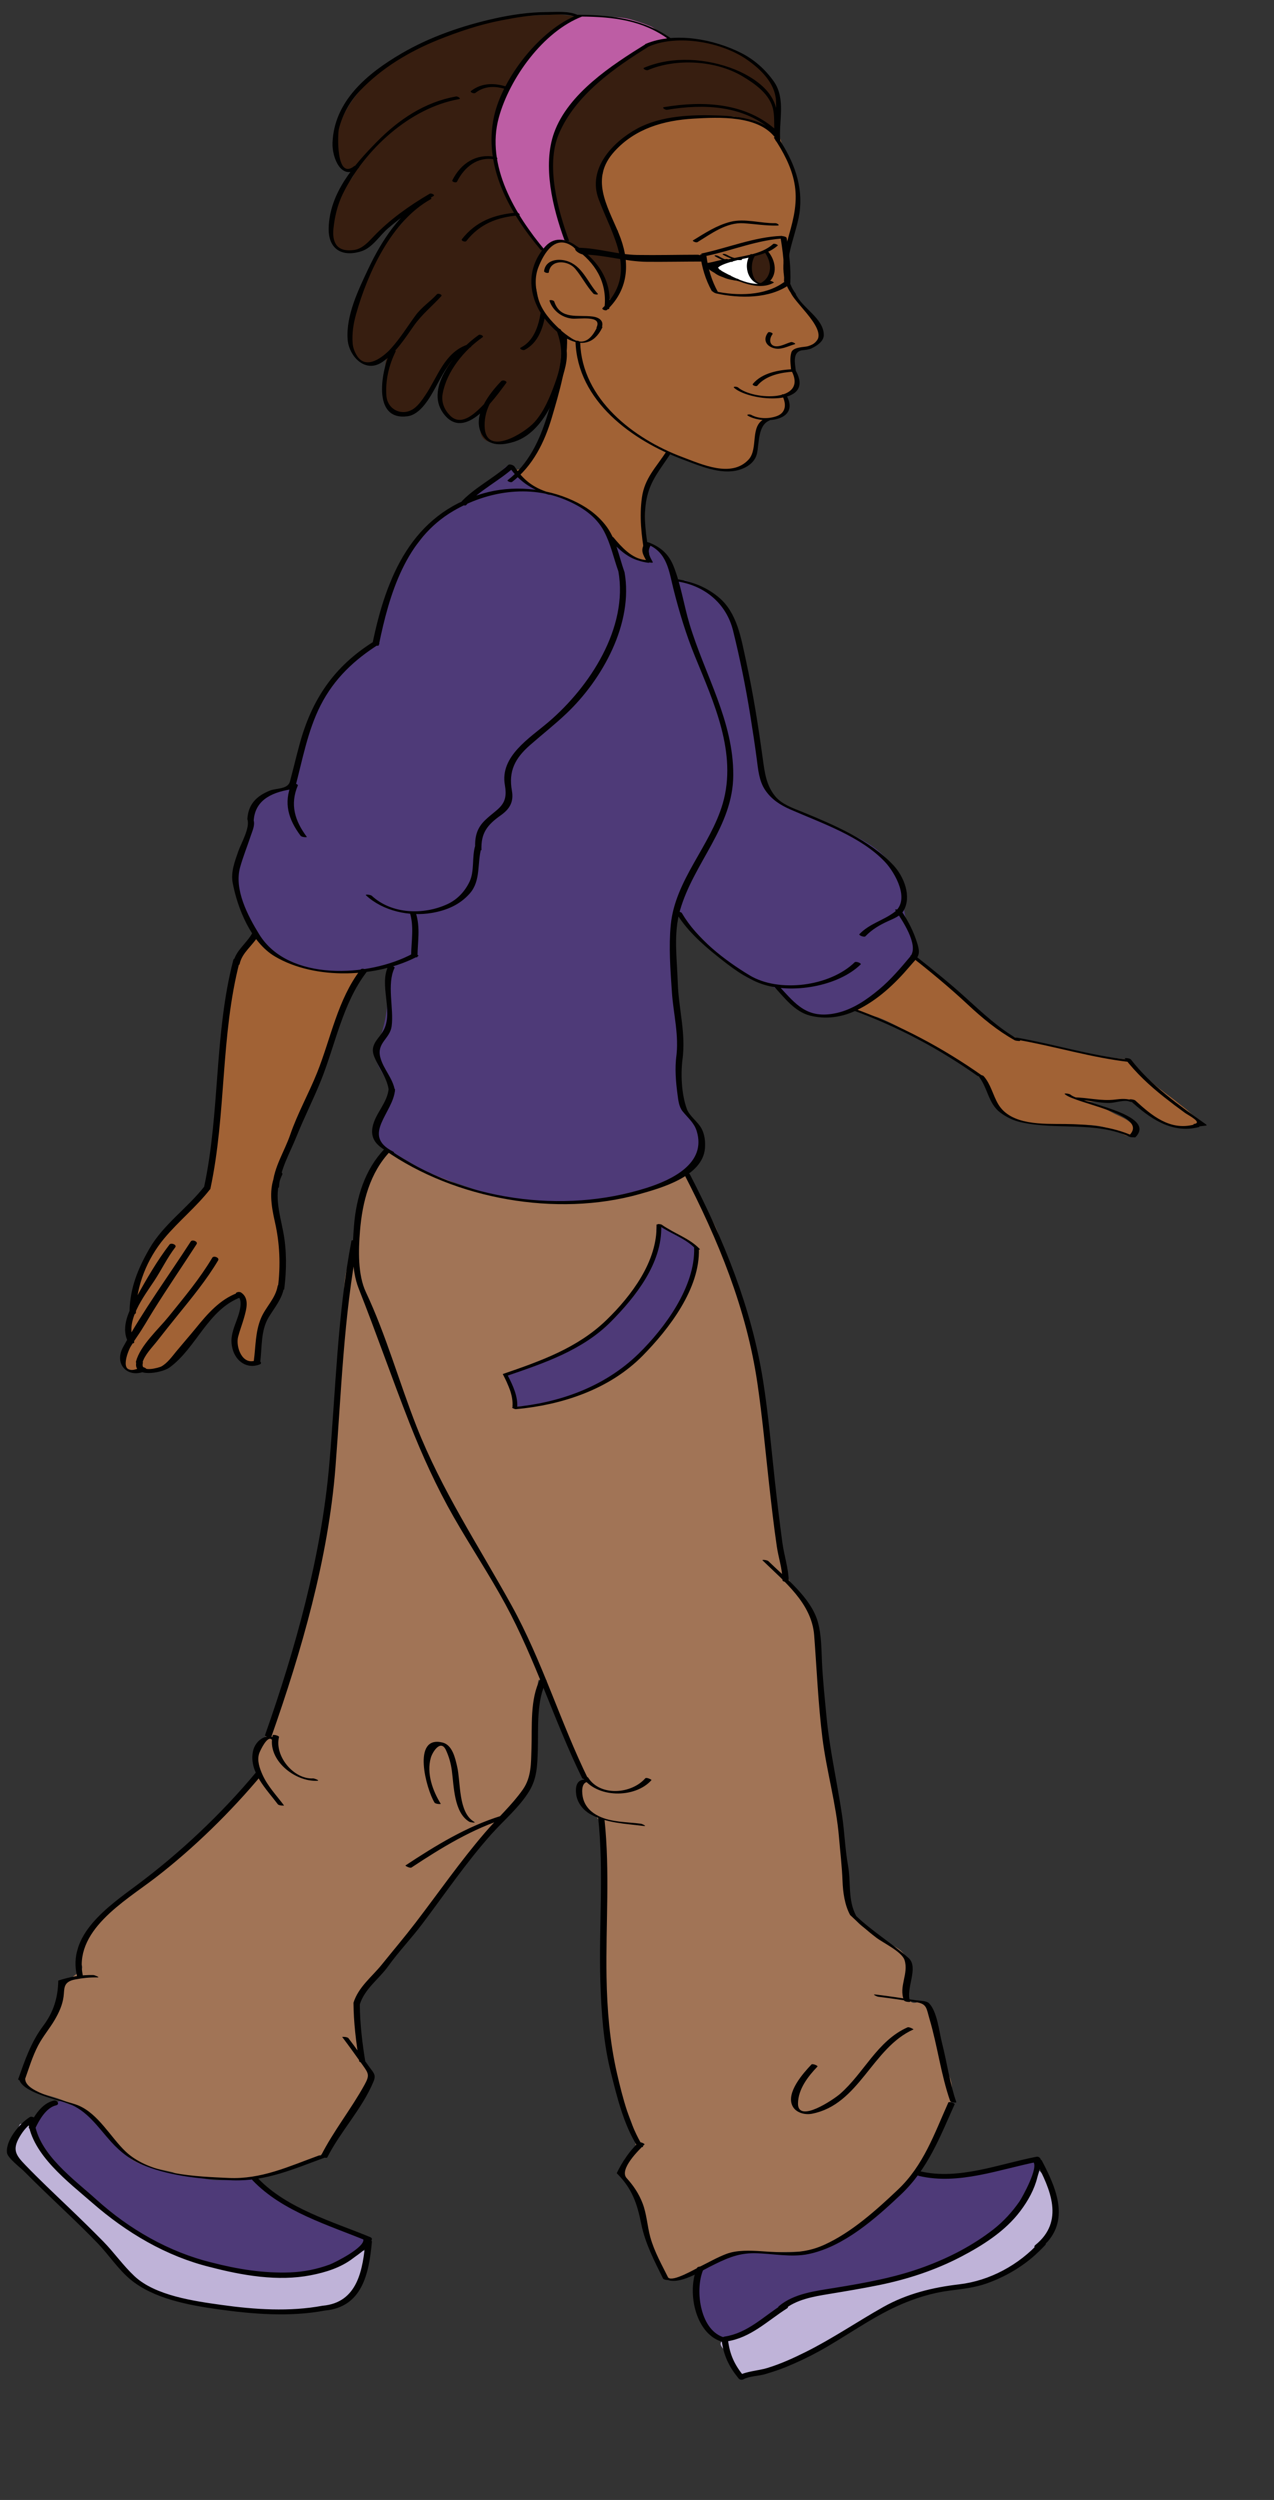 <svg version="1.1" width="102" height="200" xmlns="http://www.w3.org/2000/svg" xmlns:xlink="http://www.w3.org/1999/xlink">
  <rect width="100%" height="100%" fill="#333333" stroke="none"/>
  <!-- Exported by Scratch - http://scratch.mit.edu/ -->
  <g id="ID0.34175325371325016" transform="matrix(0.95, 0, 0, 0.95, 0.55, 0.95)">
    <path id="Hair_3_" fill="#371E10" d="M 64.959 10.477 C 63.188 9.195 61.887 8.949 59.714 8.832 C 57.296 8.701 54.224 9.453 52.436 10.541 C 51.248 11.265 49.985 12.387 49.879 13.962 C 49.793 15.229 50.284 16.559 50.694 17.728 C 51.096 18.874 52.028 19.959 52.083 21.192 C 52.139 22.477 51.347 24.095 50.718 24.540 C 50.393 23.711 50.419 22.759 49.880 21.906 C 49.607 21.475 49.329 21.083 49.030 20.735 C 48.683 20.327 48.393 20.263 47.926 19.954 C 47.327 19.557 47.399 19.526 47.100 18.899 C 46.872 18.416 46.713 18.049 46.643 17.514 C 46.498 16.401 45.890 14.961 45.906 13.804 C 45.915 13.132 46.026 13.562 45.932 12.901 C 45.821 12.115 46.020 11.080 46.388 10.307 C 46.649 9.762 46.734 8.803 47.178 8.397 C 47.720 7.902 47.884 7.876 48.310 7.238 C 49.049 6.127 50.152 5.451 51.213 4.675 C 52.337 3.852 53.589 2.809 54.984 2.476 C 57.522 1.870 60.889 2.872 63.013 4.277 C 64.828 5.476 65.352 8.305 65.034 10.408 M 48.351 0.316 C 47.987 0.501 46.750 0.158 46.265 0.204 C 45.136 0.312 44.257 0.265 43.124 0.425 C 40.698 0.773 38.150 1.577 35.847 2.487 C 32.389 3.852 28.888 6.431 27.826 10.123 C 27.555 11.066 27.954 13.718 29.310 13.373 C 29.327 13.894 28.776 14.322 28.473 14.700 C 28.043 15.237 27.874 15.035 27.776 15.712 C 27.628 16.754 26.829 18.788 27.756 19.735 C 29.728 21.746 32.129 17.391 33.920 16.825 C 33.715 17.567 32.461 18.530 32.075 19.270 C 31.742 19.912 31.346 20.294 31.056 20.936 C 30.443 22.300 29.840 23.507 29.361 24.943 C 29.028 25.946 28.625 27.872 29.318 28.919 C 30.402 30.550 31.554 29.200 32.257 28.455 C 31.703 29.411 31.903 30.897 31.717 31.895 C 31.545 32.832 32.175 33.628 33.154 33.745 C 33.598 33.797 34.275 33.820 34.621 33.481 C 34.995 33.116 35.176 32.760 35.433 32.316 C 35.954 31.410 36.523 30.545 37.237 29.843 C 37.204 31.058 35.832 31.869 36.810 33.668 C 37.532 34.991 39.217 34.325 40.157 33.381 C 40.083 34.593 39.271 36.006 41.021 36.316 C 42.432 36.565 43.812 35.830 44.465 34.831 C 45.157 33.774 46.072 32.769 46.318 31.506 C 46.540 30.373 46.822 28.871 46.880 27.717 C 46.922 26.828 45.996 26.470 45.517 25.852 C 44.880 25.027 44.690 24.640 44.504 23.666 C 44.373 22.983 44.179 22.407 44.570 21.759 C 45.101 20.879 44.732 20.707 45.231 20.135 C 44.766 19.520 44.206 18.995 43.881 18.235 C 43.581 17.529 42.922 17.109 42.667 16.390 C 42.457 15.794 42.179 15.317 41.914 14.743 C 41.571 14.006 41.472 13.120 41.273 12.365 C 40.922 11.025 41.080 9.386 41.509 8.029 C 41.866 6.903 43.016 5.173 43.929 4.090 C 45.264 2.509 46.457 1.407 48.274 0.385 "/>
    <path id="Headband_3_" fill="#BD5DA4" d="M 55.658 2.040 C 55.579 2.087 55.665 2.227 55.581 2.265 C 54.887 2.572 53.881 2.871 53.218 3.255 C 52.725 3.541 52.312 3.842 51.870 4.191 C 51.398 4.560 50.956 4.691 50.489 5.079 C 50.001 5.485 49.600 5.880 49.163 6.338 C 48.256 7.286 47.164 8.100 46.658 9.366 C 46.431 9.935 46.358 10.526 46.127 11.083 C 45.909 11.599 45.834 12.214 45.844 12.772 C 45.855 13.350 45.930 13.889 45.941 14.460 C 45.954 15.062 46.188 15.684 46.284 16.239 C 46.478 17.375 46.982 18.125 47.153 19.275 C 46.685 19.390 46.362 19.268 45.941 19.559 C 45.812 19.649 45.517 20.008 45.377 20.016 C 45.138 20.027 44.834 19.698 44.762 19.554 C 44.531 19.099 44.367 18.884 44.074 18.454 C 43.775 18.015 43.436 17.612 43.135 17.179 C 42.450 16.196 41.957 14.963 41.609 13.820 C 41.242 12.611 40.831 11.317 41.053 10.015 C 41.173 9.317 41.337 8.585 41.502 7.893 C 41.686 7.117 42.092 6.479 42.570 5.858 C 42.984 5.321 43.343 4.750 43.684 4.155 C 44.036 3.539 44.580 3.056 45.091 2.552 C 45.690 1.963 46.374 1.548 46.996 1.030 C 47.434 0.664 47.903 0.363 48.475 0.319 C 49.121 0.270 49.799 0.334 50.439 0.386 C 51.185 0.447 51.957 0.446 52.674 0.665 C 53.187 0.821 53.738 0.995 54.237 1.208 C 54.508 1.324 54.689 1.508 54.942 1.652 C 55.193 1.795 55.363 1.891 55.658 2.040 "/>
    <path id="Skin_Face_1_" fill="#A16235" d="M 43.464 38.409 C 43.861 38.737 42.188 38.181 43.228 39.151 C 43.852 39.730 44.323 40.031 44.824 40.278 C 45.200 40.464 45.157 40.482 45.626 40.556 C 46.023 40.620 46.195 40.758 46.596 40.818 C 47.342 40.925 47.284 41.071 47.980 41.391 C 48.668 41.706 48.692 41.836 49.313 42.250 C 49.734 42.531 49.586 42.715 50.024 42.971 C 50.398 43.188 50.623 43.619 50.878 43.930 C 50.868 43.979 51.148 44.485 51.131 44.539 C 51.152 44.159 51.554 45.393 51.574 45.013 C 51.563 45.197 51.922 45.326 52.154 45.514 C 52.193 45.544 52.874 45.962 52.931 45.993 C 53.705 46.404 53.944 46.115 54.001 46.269 C 53.601 45.724 53.805 40.402 53.863 40.102 C 53.668 39.942 53.995 39.462 54.070 39.504 C 54.131 39.206 54.325 39.399 54.370 39.099 C 54.376 39.137 54.385 39.174 54.398 39.211 C 54.428 38.895 54.623 38.884 54.669 38.570 C 54.912 38.505 54.889 38.199 55.130 38.192 C 55.173 37.886 55.149 37.883 55.191 37.577 C 55.436 37.572 55.508 37.454 55.690 37.232 C 55.815 37.079 57.553 37.754 57.664 37.859 C 59.192 38.229 61.614 39.493 62.769 37.475 C 63.296 36.553 62.856 35.395 63.691 34.579 C 64.162 34.120 64.885 34.392 65.393 33.948 C 65.769 33.620 65.907 32.748 65.467 32.349 C 65.943 32.235 66.525 31.790 66.594 31.165 C 66.645 30.696 66.351 30.330 66.263 29.903 C 66.184 29.520 66.106 29.334 66.247 28.967 C 66.433 28.482 66.863 28.483 67.332 28.351 C 67.663 28.256 68.028 27.963 68.251 27.672 C 68.430 27.440 68.670 27.138 68.703 26.835 C 68.779 26.119 67.862 25.802 67.428 25.347 C 67.194 25.102 66.943 24.672 66.715 24.419 C 66.483 24.159 66.390 23.746 66.182 23.457 C 65.723 22.824 65.573 22.289 65.541 21.507 C 65.509 20.728 65.855 20.041 66.073 19.351 C 66.208 18.926 66.236 18.465 66.354 18.041 C 66.414 17.827 66.548 17.622 66.633 17.419 C 66.706 17.245 66.558 17.088 66.618 16.922 C 66.903 16.125 66.767 15.048 66.618 14.236 C 66.532 13.775 66.442 13.343 66.169 12.984 C 66.005 12.771 65.950 12.482 65.858 12.229 C 65.775 12.002 65.590 11.660 65.462 11.447 C 65.253 11.102 65.217 10.500 64.903 10.225 C 64.382 9.766 63.893 9.694 63.288 9.397 C 62.978 9.244 62.755 9.162 62.423 9.096 C 62.056 9.025 61.562 8.813 61.199 8.808 C 60.219 8.794 58.993 8.759 58.011 8.870 C 57.343 8.945 56.885 8.839 56.219 8.934 C 55.793 8.995 55.128 9.107 54.730 9.267 C 54.283 9.444 53.616 9.688 53.214 9.922 C 52.865 10.125 52.678 10.297 52.317 10.494 C 52.023 10.655 51.979 10.885 51.671 11.032 C 51.561 11.085 50.752 12.487 50.874 11.937 C 50.836 12.517 50.232 12.299 50.233 12.880 C 50.184 12.831 50.257 13.263 50.202 13.309 C 50.354 13.582 50.029 13.834 50.058 14.151 C 50.082 14.137 49.732 14.963 50.057 14.569 C 50.047 14.886 50.139 14.814 50.166 15.130 C 49.828 15.128 50.185 15.567 50.270 15.662 C 50.294 15.978 50.200 15.992 50.221 16.308 C 50.300 16.568 50.709 17.150 50.862 17.491 C 50.927 17.637 51.136 17.958 51.150 18.117 C 51.311 18.136 51.344 18.353 51.488 18.400 C 51.498 18.727 51.594 18.890 51.588 19.218 C 51.599 19.210 51.684 19.232 51.695 19.227 C 51.700 19.542 51.862 19.616 51.890 19.932 C 52.142 20.008 51.918 21.139 51.914 21.283 C 51.909 21.454 52.009 21.642 51.816 21.730 C 51.781 22.558 51.674 23.807 50.975 24.400 C 50.649 24.077 50.537 23.399 50.455 22.966 C 50.361 22.467 49.804 21.997 49.627 21.519 C 49.346 20.761 48.479 20.178 47.821 19.750 C 47.395 19.474 46.920 19.237 46.389 19.312 C 45.715 19.408 45.739 19.505 45.379 20.023 C 45.006 20.557 44.710 20.978 44.568 21.641 C 44.446 22.218 44.487 22.842 44.630 23.406 C 44.789 24.040 44.734 24.825 45.173 25.316 C 45.539 25.726 45.870 26.098 46.214 26.518 C 47.537 28.134 46.788 30.080 46.247 31.605 C 45.969 32.382 46.082 33.035 45.809 33.804 C 45.681 34.168 45.417 35.087 45.245 35.414 C 45.068 35.749 44.939 35.924 44.887 36.307 C 44.795 36.975 44.604 37.319 44.050 37.759 C 43.564 38.155 44.025 38.147 43.464 38.409 "/>
    <path id="Eye_White_1_" fill="#FFFFFF" d="M 63.919 20.151 C 63.760 20.277 63.613 20.363 63.417 20.431 C 63.254 20.487 63.097 20.557 62.937 20.619 C 62.844 20.655 62.779 20.682 62.716 20.766 C 62.650 20.853 62.642 21.016 62.602 21.125 C 62.554 21.259 62.584 21.357 62.590 21.497 C 62.602 21.726 62.701 21.933 62.749 22.152 C 62.773 22.270 62.811 22.352 62.881 22.456 C 62.943 22.550 63.005 22.623 63.083 22.702 C 63.132 22.751 63.164 22.797 63.227 22.830 C 63.269 22.852 63.373 22.857 63.393 22.904 C 63.439 23.006 63.159 22.958 63.112 22.956 C 62.743 22.938 62.394 22.858 62.039 22.772 C 61.832 22.722 61.503 22.551 61.302 22.488 C 61.088 22.421 60.784 22.281 60.565 22.205 C 60.307 22.116 60.294 22.184 60.063 22.038 C 59.986 21.990 59.887 21.923 59.882 21.820 C 59.878 21.743 59.926 21.712 59.968 21.652 C 60.012 21.590 59.822 21.463 59.865 21.404 C 59.941 21.299 60.307 21.273 60.420 21.219 C 60.808 21.031 61.228 20.905 61.640 20.786 C 62.031 20.676 62.428 20.586 62.815 20.465 C 63.040 20.395 63.273 20.357 63.499 20.287 C 63.637 20.244 63.776 20.179 63.915 20.145 "/>
    <path id="Iris_1_" fill="#371E10" d="M 62.690 20.677 C 62.624 20.766 62.597 20.849 62.569 20.959 C 62.473 21.332 62.606 21.757 62.697 22.118 C 62.720 22.213 62.765 22.306 62.802 22.395 C 62.838 22.482 62.874 22.490 62.950 22.537 C 63.072 22.612 63.144 22.734 63.280 22.791 C 63.369 22.828 63.457 22.855 63.552 22.859 C 63.839 22.874 64.026 22.793 64.184 22.545 C 64.358 22.274 64.527 22.002 64.527 21.672 C 64.527 21.534 64.541 21.393 64.512 21.258 C 64.481 21.115 64.415 20.996 64.360 20.862 C 64.293 20.695 64.186 20.566 64.087 20.419 C 64.022 20.324 63.960 20.300 63.852 20.309 C 63.650 20.322 63.430 20.359 63.236 20.413 C 63.132 20.442 63.033 20.475 62.941 20.529 C 62.855 20.579 62.775 20.672 62.672 20.685 "/>
    <path id="Pants_3_" fill="#A17456" d="M 57.532 98.266 C 58.333 99.416 58.737 100.494 59.517 101.908 C 60.306 103.339 60.302 104.743 61.132 106.592 C 61.754 107.980 62.210 108.798 62.396 110.338 C 62.570 111.776 63.205 113.883 63.519 115.301 C 64.148 118.121 63.927 121.191 64.457 123.916 C 65.089 127.164 64.841 128.250 65.633 131.269 C 66.284 133.750 68.531 133.985 68.477 139.881 C 68.766 142.131 69.623 147.398 69.619 148.778 C 69.612 151.449 70.211 152.412 70.467 154.716 C 70.606 155.974 70.654 159.074 71.281 160.242 C 71.824 161.254 72.236 161.226 73.122 161.983 C 74.011 162.746 75.341 162.800 75.793 163.905 C 76.197 164.896 75.352 166.634 76.030 167.431 C 76.585 168.079 76.989 167.115 77.541 167.722 C 78.027 168.260 78.589 171.800 78.835 172.472 C 79.330 173.822 79.748 174.044 79.614 175.327 C 79.451 176.908 79.549 176.530 79.021 177.996 C 78.337 179.893 77.051 180.776 76.726 181.930 C 75.551 182.645 75.794 183.998 74.084 184.528 C 73.872 185.881 69.621 188.301 68.267 188.485 C 65.272 188.889 62.211 188.298 60.338 189.142 C 58.470 189.983 57.669 191.090 55.767 190.924 C 54.315 190.796 53.072 182.205 51.733 182.121 C 52.037 179.492 53.174 181.134 52.959 179.039 C 52.825 177.759 52.011 176.436 51.454 174.642 C 51.092 173.474 50.532 171.200 50.531 169.811 C 50.529 167.170 50.101 165.729 50.264 162.638 C 50.344 161.121 50.627 160.026 50.332 158.519 C 50.085 157.254 50.375 156.071 50.316 154.819 C 50.099 150.183 48.832 152.939 48.305 150.410 C 48.103 149.441 49.062 149.055 48.733 148.348 C 48.214 147.233 47.400 146.563 47.103 145.202 C 47.025 145.164 45.027 140.319 44.836 140.455 C 44.622 140.605 44.855 142.520 44.663 142.931 C 44.256 143.789 44.546 144.744 44.496 145.743 C 44.441 146.835 44.470 148.036 44.214 149.097 C 43.983 150.064 42.391 151.238 41.839 152.058 C 41.178 153.042 40.259 153.702 39.498 154.585 C 39.031 155.127 39.158 155.292 38.770 155.887 C 38.476 156.338 37.398 157.439 37.166 157.777 C 35.606 160.035 33.639 162.842 31.583 164.749 C 30.049 166.172 28.767 167.727 29.715 171.518 C 30.189 173.416 31.721 173.647 29.198 176.711 C 28.214 177.907 28.726 177.445 27.760 178.871 C 27.043 179.931 26.739 181.280 20.937 182.431 C 19.792 182.660 19.752 182.528 18.661 182.528 C 17.546 182.528 17.546 182.528 16.133 182.357 C 15.421 182.666 15.584 182.388 14.821 182.215 C 11.699 181.514 16.853 182.520 11.873 181.466 C 10.512 181.177 10.560 180.857 9.204 179.737 C 7.974 178.722 9.286 178.809 7.998 178.158 C 5.809 177.049 8.114 177.262 6.022 176.642 C 4.347 175.144 1.475 175.598 1.282 173.994 C 1.215 173.419 1.483 173.524 1.569 172.943 C 1.648 172.405 1.758 172.384 1.896 172.147 C 2.307 171.440 3.354 168.738 4.054 168.511 C 4.056 167.941 4.054 166.479 6.021 165.121 C 7.110 164.369 5.026 164.082 6.392 162.452 C 7.938 160.606 8.748 160.003 10.465 158.285 C 11.441 157.306 12.918 156.706 13.915 155.655 C 14.925 154.591 15.906 154.108 16.927 153.041 C 17.647 152.287 18.318 151.565 18.998 150.810 C 19.328 150.444 20.442 149.281 21.244 148.649 C 21.556 148.717 20.253 147.039 21.845 145.205 C 23.223 143.041 22.707 142.337 23.671 140.026 C 24.813 137.289 25.287 134.069 25.988 131.163 C 26.692 128.248 27.406 122.995 27.602 118.862 C 27.737 115.957 28.290 113.457 28.375 110.509 C 28.447 107.972 28.183 106.658 29.175 104.262 C 29.670 103.068 29.480 100.194 30.067 99.033 C 30.796 97.588 31.842 96.912 31.817 95.727 C 32.652 95.946 33.171 96.626 33.923 97.039 C 35.526 97.920 36.159 97.891 37.420 98.491 C 39.088 99.286 40.819 99.448 42.525 99.905 C 43.421 100.146 48.256 100.199 49.232 100.130 C 53.168 99.850 54.082 99.049 57.294 97.837 "/>
    <path id="Pocket_3_" fill="#4E3A78" d="M 54.893 102.064 C 54.582 102.270 54.815 103.460 54.814 103.835 C 54.813 104.773 54.032 105.628 53.652 106.458 C 53.213 107.418 52.803 108.097 52.050 108.854 C 51.671 109.234 51.360 109.571 51.038 110.001 C 50.667 110.497 50.212 110.760 49.731 111.110 C 49.032 111.619 48.384 112.062 47.611 112.450 C 47.105 112.704 46.547 112.871 46.046 113.117 C 45.323 113.472 44.527 113.681 43.826 114.054 C 43.244 114.362 42.602 114.457 41.997 114.700 C 42.009 115.678 42.861 116.459 42.820 117.480 C 43.760 117.374 44.727 117.420 45.653 117.122 C 46.330 116.904 46.917 116.823 47.588 116.576 C 47.914 116.456 48.413 116.265 48.734 116.134 C 49.183 115.950 49.797 115.557 50.200 115.283 C 50.460 115.106 50.662 115.191 50.910 114.993 C 51.204 114.759 51.609 114.521 51.918 114.305 C 52.338 114.012 52.511 113.986 52.830 113.571 C 53.045 113.293 53.574 112.896 53.806 112.627 C 54.351 111.995 54.697 111.403 55.293 110.824 C 55.806 110.326 56.264 109.424 56.610 108.816 C 57.002 108.130 57.353 107.366 57.656 106.628 C 57.940 105.938 57.877 105.365 57.924 104.622 C 57.956 104.109 58.111 103.958 57.648 103.645 C 57.371 103.457 57.033 103.303 56.744 103.118 C 56.159 102.743 55.552 102.292 54.895 102.103 "/>
    <path id="Shoe_Left_1_" fill="#4E3A78" d="M 86.620 181.004 C 86.609 181.001 86.818 181.102 86.821 181.106 C 86.994 181.288 86.864 181.811 86.797 182.039 C 86.720 182.295 86.560 182.367 86.418 182.589 C 86.278 182.806 86.242 183.086 86.126 183.316 C 85.791 183.975 85.314 184.670 84.900 185.273 C 83.879 186.765 82.234 187.886 80.622 188.669 C 79.291 189.313 78.667 189.843 77.238 190.290 C 75.987 190.683 74.949 190.906 73.676 191.175 C 72.283 191.467 70.762 191.620 69.390 191.975 C 68.675 192.158 67.084 192.387 66.407 192.677 C 65.955 192.871 65.851 192.710 65.550 193.134 C 65.558 193.173 65.321 193.328 65.330 193.373 C 65.018 193.777 64.556 194.079 64.095 194.310 C 63.761 194.478 63.264 194.946 62.947 195.136 C 62.385 195.474 61.608 195.747 60.970 195.917 C 59.350 196.351 58.621 194.348 58.305 193.350 C 58.048 192.543 58.279 191.833 58.326 191.031 C 58.348 190.662 58.193 190.167 58.607 189.944 C 58.878 189.800 59.727 189.312 60.039 189.291 C 61.042 189.219 60.937 188.978 61.944 188.748 C 63.249 188.451 64.509 188.955 65.840 188.819 C 66.916 188.710 67.933 188.636 68.933 188.226 C 69.888 187.832 70.778 187.582 71.325 186.792 C 71.609 186.380 72.578 186.104 72.828 185.669 C 73.054 185.273 73.660 185.148 73.894 184.791 C 74.130 184.431 74.448 184.273 74.802 183.968 C 75.132 183.683 75.531 183.195 75.814 182.865 C 77.147 181.302 77.653 182.527 80.638 182.207 C 81.708 182.092 82.798 181.905 83.836 181.645 C 84.366 181.509 84.925 181.446 85.443 181.293 C 85.841 181.175 86.339 180.946 86.759 181.033 "/>
    <path id="Shoe_Trim_Left_1_" fill="#BFB3D8" d="M 87.366 181.749 C 87.286 181.770 86.801 181.637 86.721 181.675 C 86.786 182.253 86.330 182.725 86.180 183.253 C 86.006 183.857 86.031 184.191 85.568 184.698 C 84.697 185.652 83.787 186.485 82.707 187.318 C 80.891 188.719 78.769 189.795 76.542 190.286 C 75.850 190.439 75.255 190.806 74.555 190.992 C 73.988 191.142 73.406 191.231 72.841 191.371 C 71.509 191.696 70.104 191.850 68.745 192.068 C 67.817 192.218 66.378 192.686 65.547 193.130 C 64.684 193.592 64.259 193.847 63.654 194.599 C 62.894 195.545 61.500 195.613 60.583 195.974 C 59.606 196.360 60.526 196.792 60.922 197.523 C 61.180 198.002 61.167 198.992 61.715 199.055 C 62.059 199.096 62.481 198.855 62.812 198.784 C 63.288 198.684 63.730 198.609 64.192 198.472 C 66.212 197.871 68.048 196.823 69.907 195.765 C 72.154 194.488 73.659 193.272 76.152 192.480 C 77.243 192.133 78.498 191.875 79.612 191.656 C 81.002 191.384 82.409 191.225 83.680 190.588 C 84.786 190.035 86.034 189.511 86.927 188.626 C 87.236 188.317 87.798 187.757 87.870 187.319 C 87.930 186.954 88.131 186.629 88.228 186.252 C 88.345 185.808 88.431 185.511 88.454 185.042 C 88.474 184.609 88.140 183.633 88.024 183.218 C 87.769 182.300 87.342 182.311 86.824 181.517 "/>
    <path id="Shoe_Right_1_" fill="#4E3A78" d="M 20.936 182.434 C 19.149 182.338 18.227 182.844 16.492 182.433 C 14.999 182.079 13.491 182.073 11.638 181.384 C 10.885 181.105 10.263 180.790 9.777 180.177 C 9.437 179.748 8.928 179.244 8.605 178.798 C 8.274 178.346 7.936 178.034 7.543 177.661 C 7.144 177.282 6.801 176.827 6.295 176.557 C 5.791 176.288 5.479 176.330 4.949 176.092 C 4.278 175.790 4.848 175.825 4.051 176.092 C 3.558 176.257 3.085 176.582 2.780 176.971 C 2.483 177.351 2.057 177.458 2.130 177.936 C 2.268 178.832 1.855 178.068 2.318 178.838 C 3.268 180.418 4.012 181.287 5.380 182.526 C 6.986 183.981 8.093 185.204 9.928 186.365 C 10.686 186.845 12.270 187.744 13.079 188.141 C 13.879 188.537 14.876 189.059 15.729 189.310 C 17.054 189.697 17.910 189.733 19.249 190.136 C 20.023 190.369 21.005 190.285 21.804 190.376 C 22.841 190.493 23.665 190.676 24.688 190.543 C 25.586 190.430 26.480 190.207 27.375 189.951 C 27.985 189.778 28.585 189.409 29.146 189.096 C 29.494 188.901 30.357 188.363 30.295 187.850 C 30.259 187.542 30.239 187.469 29.958 187.331 C 28.941 186.840 27.722 186.573 26.740 186.007 C 25.969 185.565 24.501 185.242 23.769 184.756 C 23.192 184.372 21.948 183.859 21.362 182.826 "/>
    <path id="Shoe_Trim_Right_1_" fill="#BFB3D8" d="M 30.502 187.995 C 30.725 188.177 30.625 188.871 30.562 189.163 C 30.464 189.617 30.339 190.078 30.127 190.495 C 29.806 191.123 29.366 191.773 28.948 192.338 C 28.314 193.194 27.251 193.284 26.225 193.368 C 24.418 193.515 22.259 193.731 20.458 193.543 C 18.608 193.351 16.233 193.031 14.444 192.539 C 12.740 192.071 11.756 191.550 10.302 190.552 C 9.766 190.187 9.465 189.909 9.157 189.306 C 8.880 188.758 7.957 188.281 7.629 187.738 C 6.856 186.458 6.187 185.979 5.049 185.041 C 4.356 184.467 3.597 183.684 2.941 183.014 C 2.587 182.649 2.142 182.149 1.749 181.830 C 1.412 181.557 1.466 181.527 1.152 181.222 C 0.264 180.358 0.407 180.824 0.404 179.659 C 0.404 179.186 0.474 179.309 0.716 178.899 C 0.994 178.428 1.016 177.433 1.370 178.039 C 1.565 178.376 1.689 177.235 1.813 177.621 C 1.982 178.140 1.813 177.621 2.163 178.021 C 2.597 178.526 2.379 179.195 2.816 179.692 C 3.213 180.143 3.923 181.082 4.345 181.507 C 4.838 182.005 5.351 182.488 5.815 183 C 6.243 183.469 7.042 183.969 7.471 184.453 C 9.372 186.589 11.399 187.237 13.913 188.557 C 14.701 188.973 16.404 189.577 17.327 189.828 C 18.578 190.169 19.881 190.277 21.182 190.419 C 23.228 190.639 25.476 190.696 27.414 189.866 C 27.855 189.676 28.290 189.382 28.746 189.172 C 29.042 189.036 29.295 188.878 29.580 188.711 C 29.973 188.480 30.285 188.582 30.577 188.209 "/>
    <path id="ID0.9420757084153593" fill="#4E3A78" d="M 32.426 80.279 C 30.766 80.991 28.464 80.942 26.643 80.764 C 24.035 80.509 22.744 80.075 20.794 77.267 C 19.694 75.687 18.920 74.729 19.466 72.143 C 19.686 71.090 20.142 70.145 20.289 69.110 C 20.465 67.863 20.156 67.022 21.362 66.235 C 22.341 65.598 23.433 65.715 24.169 64.694 C 24.731 63.913 24.660 62.816 24.894 61.874 C 25.416 59.784 26.119 58.007 27.447 56.236 C 28.776 54.465 31.244 54.479 31.760 50.320 C 32.037 48.104 32.663 46.922 34.319 45.111 C 35.196 44.154 35.281 43.627 36.223 42.739 C 37.098 41.915 38.734 40.955 39.702 40.400 C 40.197 40.115 40.392 39.871 40.860 39.507 C 41.082 39.336 41.987 38.232 42.198 38.238 C 42.880 38.262 43.334 39.375 44.256 39.912 C 45.814 40.818 48.213 41.046 49.568 42.539 C 50.313 43.360 50.671 43.813 51.281 44.642 C 52.264 45.976 53.340 46.104 54.160 46.263 C 53.755 45.933 53.871 45.447 53.817 44.864 C 55.914 44.719 55.914 48.352 57.128 47.852 C 59.418 48.579 60.847 49.623 61.410 51.873 C 61.990 54.185 62.721 56.404 62.837 58.815 C 62.941 60.970 63.638 62.979 64.101 65.147 C 64.445 66.754 67.494 67.561 69.391 68.449 C 71.666 69.514 73.621 70.198 74.865 72.332 C 75.434 73.309 75.516 74.012 75.584 75.176 C 75.661 76.525 76.072 77.141 76.374 78.355 C 76.991 80.851 74.358 81.695 72.686 83.172 C 70.772 84.865 67.698 85.366 66.104 83.396 C 65.498 82.645 64.411 81.861 63.568 81.734 C 62.259 81.537 61.648 80.686 60.836 80.099 C 59.262 78.960 57.802 77.087 56.405 75.846 C 56.218 79.474 56.634 82.986 56.630 86.596 C 56.629 87.769 56.505 89.584 56.560 90.756 C 56.628 92.215 57.584 92.857 58.278 93.978 C 59.633 96.168 58.036 97.703 55.740 98.486 C 50.451 100.291 44.753 101.050 39.735 99.270 C 37.335 98.417 35.969 98.121 33.813 96.790 C 33.162 96.390 31.591 95.657 31.224 94.997 C 30.679 94.018 31.499 92.987 31.986 92.133 C 33.241 89.939 30.283 89.117 31.273 86.808 C 31.718 85.773 31.956 84.765 32.076 83.458 C 32.200 82.067 31.549 81.600 32.426 80.279 "/>
    <path id="ID0.03655962226912379" fill="#A16235" d="M 76.621 79.707 C 76.187 79.620 75.772 80.380 75.545 80.687 C 75.179 81.177 74.794 81.546 74.328 81.927 C 73.871 82.301 73.430 82.700 72.974 83.073 C 72.767 83.242 71.690 83.719 71.695 83.986 C 71.700 84.242 73.201 84.592 73.424 84.679 C 74.563 85.117 75.697 85.753 76.724 86.408 C 78.407 87.480 80.385 88.346 81.863 89.637 C 82.398 90.104 82.853 90.609 83.045 91.303 C 83.287 92.183 83.808 92.762 84.627 93.131 C 86.170 93.829 87.595 93.735 89.298 93.735 C 90.367 93.735 91.499 93.645 92.527 93.934 C 92.978 94.060 93.465 94.203 93.881 94.419 C 94.205 94.588 94.651 94.883 94.922 94.464 C 95.390 93.737 94.170 93.159 93.663 92.943 C 93.256 92.769 92.891 92.534 92.489 92.340 C 91.990 92.100 91.427 91.985 90.938 91.726 C 91.843 91.874 92.838 91.656 93.739 91.615 C 94.846 91.565 95.450 92.099 96.240 92.761 C 96.771 93.205 97.688 93.584 98.360 93.793 C 98.684 93.896 100.459 94.040 100.402 93.394 C 100.386 93.204 99.913 92.890 99.785 92.762 C 99.462 92.440 99.071 92.174 98.717 91.886 C 97.991 91.296 97.203 90.776 96.511 90.157 C 96.165 89.848 95.767 89.600 95.407 89.298 C 95.134 89.069 94.987 88.832 94.793 88.557 C 94.737 88.480 94.687 88.364 94.610 88.316 C 94.395 88.180 93.793 88.156 93.532 88.118 C 92.982 88.039 92.446 88.005 91.901 87.893 C 89.767 87.452 87.662 86.972 85.546 86.512 C 84.744 86.336 84.220 86.042 83.540 85.539 C 82.595 84.839 81.845 83.991 80.996 83.211 C 80.203 82.482 79.225 81.921 78.418 81.232 C 78.085 80.947 77.673 80.497 77.297 80.291 C 77.024 80.142 76.484 79.901 76.482 79.564 "/>
    <path id="ID0.4815636188723147" fill="#A16235" d="M 21.142 77.765 C 21.144 78.026 20.768 78.356 20.598 78.571 C 20.258 79 19.737 79.371 19.462 79.833 C 19.081 80.467 19.074 81.358 18.973 82.058 C 18.850 82.900 18.597 83.751 18.417 84.594 C 18.162 85.783 18.274 87.057 18.160 88.270 C 18.041 89.522 17.862 90.791 17.807 92.044 C 17.779 92.634 17.817 93.192 17.717 93.773 C 17.598 94.467 17.390 95.144 17.353 95.845 C 17.298 96.877 17.317 97.980 16.834 98.922 C 16.355 99.852 15.370 100.516 14.626 101.244 C 13.916 101.939 13.224 102.666 12.721 103.516 C 12.224 104.355 11.877 105.192 11.445 106.037 C 11.016 106.881 10.842 107.728 10.634 108.612 C 10.455 109.371 10.059 110.010 10.182 110.837 C 10.248 111.280 10.459 111.566 10.346 111.999 C 10.240 112.407 10.053 112.775 9.969 113.198 C 9.776 114.182 10.081 114.424 11.052 114.386 C 11.172 114.380 11.220 114.323 11.341 114.331 C 11.427 114.337 11.550 114.487 11.647 114.512 C 11.850 114.564 12.111 114.519 12.304 114.483 C 12.834 114.386 13.291 114.135 13.631 113.729 C 14.355 112.864 15.136 111.999 15.902 111.151 C 16.647 110.326 17.566 109.727 18.312 108.907 C 18.545 108.652 19.100 108.094 19.527 108.171 C 19.938 108.246 19.900 108.859 19.880 109.222 C 19.830 110.118 19.375 110.882 19.375 111.797 C 19.375 112.208 19.292 112.705 19.539 113.061 C 19.655 113.232 20.102 113.667 20.279 113.755 C 20.813 114.023 20.879 113.639 20.899 113.210 C 20.925 112.693 21.020 112.288 21.179 111.782 C 21.467 110.862 21.624 110.150 22.152 109.322 C 23.098 107.844 23.348 105.965 23.260 104.221 C 23.213 103.282 22.850 102.364 22.704 101.445 C 22.567 100.587 22.765 99.763 22.806 98.921 C 22.902 96.897 23.977 94.973 24.713 93.102 C 25.669 90.672 26.506 89.194 27.584 85.953 C 27.890 85.026 28.091 84.521 28.362 83.611 C 28.478 83.225 29.093 82.384 29.216 82.007 C 29.360 81.563 29.907 81.256 29.814 80.749 C 28.731 80.694 27.632 80.905 26.541 80.794 C 25.750 80.713 25.008 80.432 24.279 80.123 C 22.940 79.557 21.520 79.035 20.986 77.611 "/>
    <path id="Face_1_" fill="#010101" d="M 47.838 19.880 C 47.925 19.952 48.324 19.977 48.151 19.835 C 47.337 19.160 46.223 18.834 45.397 19.736 C 44.058 21.198 43.860 23.110 44.718 24.863 C 45.686 26.838 48.777 29.508 50.187 26.570 C 50.236 26.471 49.848 26.340 49.789 26.464 C 49.376 27.325 48.756 28.226 47.600 27.496 C 47.246 27.271 46.912 27.021 46.602 26.733 C 45.858 26.035 45.103 25.206 44.802 24.203 C 44.541 23.330 44.453 22.372 44.795 21.503 C 45.225 20.411 46.230 18.547 47.838 19.880 L 47.838 19.880 Z M 49.696 26.571 C 49.649 26.671 50.037 26.801 50.095 26.679 C 50.391 26.059 49.955 25.729 49.355 25.653 C 48.118 25.496 46.652 25.956 46.130 24.394 C 46.089 24.273 45.693 24.218 45.733 24.335 C 46.005 25.149 46.745 25.728 47.601 25.828 C 48.190 25.898 50.203 25.509 49.696 26.571 L 49.696 26.571 Z M 45.274 21.826 C 45.256 21.960 45.657 22.048 45.673 21.933 C 45.818 20.817 47.287 20.911 47.888 21.620 C 48.451 22.286 48.840 23.076 49.427 23.724 C 49.504 23.810 49.899 23.847 49.795 23.730 C 48.919 22.760 48.494 21.342 47.135 20.960 C 46.376 20.748 45.391 20.919 45.274 21.826 L 45.274 21.826 Z M 65.030 10.637 C 64.966 10.541 64.568 10.491 64.664 10.629 C 65.420 11.762 66.106 13.029 66.365 14.383 C 66.664 15.938 66.332 17.332 65.905 18.821 C 65.459 20.379 65.045 22.312 66.115 23.725 C 66.184 23.818 66.583 23.862 66.483 23.731 C 64.943 21.702 66.483 19.095 66.796 16.957 C 67.134 14.633 66.309 12.551 65.030 10.637 L 65.030 10.637 Z M 66.445 23.685 C 66.393 23.566 66.002 23.522 66.049 23.627 C 66.536 24.753 70.023 27.415 67.499 28.158 C 67.224 28.238 66.256 28.210 66.114 28.675 C 65.967 29.162 66.051 29.664 66.093 30.164 C 66.102 30.283 66.502 30.365 66.489 30.223 C 66.444 29.699 66.149 28.606 67.046 28.496 C 67.286 28.467 67.594 28.447 67.818 28.337 C 68.245 28.128 68.860 27.755 68.849 27.192 C 68.823 25.773 66.989 24.942 66.445 23.685 L 66.445 23.685 Z M 66.405 27.987 C 66.552 27.946 66.194 27.777 66.084 27.807 C 65.720 27.909 65.368 28.111 64.990 28.157 C 64.284 28.241 64.175 27.595 64.524 27.148 C 64.610 27.038 64.226 26.903 64.151 26.999 C 63.736 27.531 63.925 28.071 64.547 28.294 C 65.196 28.526 65.794 28.157 66.405 27.987 L 66.405 27.987 Z M 62.865 31.335 C 62.777 31.442 63.159 31.578 63.238 31.484 C 63.970 30.598 65.281 30.350 66.373 30.294 C 66.642 30.280 66.347 30.085 66.211 30.092 C 65.057 30.150 63.644 30.393 62.865 31.335 L 62.865 31.335 Z M 66.490 30.222 C 66.427 30.108 66.042 30.073 66.094 30.163 C 67.600 32.888 62.909 32.725 61.615 31.623 C 61.529 31.550 61.132 31.525 61.301 31.670 C 62.688 32.852 68.169 33.256 66.490 30.222 L 66.490 30.222 Z M 65.713 32.313 C 65.651 32.198 65.266 32.163 65.316 32.254 C 65.694 32.947 65.724 33.748 64.862 34.049 C 64.198 34.282 63.347 34.278 62.721 33.932 C 62.605 33.868 62.245 33.897 62.480 34.027 C 63.815 34.766 66.871 34.442 65.713 32.313 L 65.713 32.313 Z M 64.263 34.417 C 64.414 34.356 64.048 34.195 63.941 34.238 C 62.550 34.794 63.376 36.765 62.507 37.703 C 61.061 39.263 58.564 38.101 56.905 37.480 C 52.839 35.956 48.458 32.618 48.319 27.842 C 48.317 27.701 47.919 27.635 47.922 27.736 C 48.066 32.778 52.719 36.106 56.979 37.700 C 58.361 38.218 60.159 39.008 61.667 38.582 C 62.371 38.383 63.056 37.938 63.221 37.172 C 63.406 36.319 63.295 34.804 64.263 34.417 L 64.263 34.417 Z M 47.213 27.466 C 47.209 27.324 46.811 27.258 46.811 27.360 C 46.864 29.519 46.177 31.985 45.531 34.040 C 44.883 36.110 43.963 38.083 42.206 39.436 C 42.112 39.507 42.476 39.664 42.580 39.584 C 44.330 38.236 45.319 36.230 45.933 34.146 C 46.547 32.060 47.266 29.649 47.213 27.466 L 47.213 27.466 Z M 53.747 45.691 C 53.767 45.812 54.167 45.883 54.143 45.748 C 53.882 44.201 53.599 42.547 53.920 40.988 C 54.239 39.436 55.084 38.503 55.920 37.221 C 55.999 37.099 55.609 36.974 55.547 37.072 C 54.707 38.363 53.750 39.270 53.521 40.881 C 53.292 42.508 53.476 44.080 53.747 45.691 L 53.747 45.691 Z M 57.824 19.244 C 57.734 19.299 58.085 19.461 58.197 19.393 C 59.357 18.683 60.645 17.707 62.093 17.801 C 63.048 17.863 63.978 18.020 64.936 17.997 C 65.206 17.990 64.909 17.791 64.774 17.794 C 63.561 17.823 62.188 17.370 60.985 17.678 C 59.815 17.975 58.843 18.621 57.824 19.244 L 57.824 19.244 Z "/>
    <path id="Headband_2_" fill="#010101" d="M 55.810 2.341 C 55.884 2.397 56.249 2.436 56.170 2.377 C 53.795 0.610 51.065 0.265 48.179 0.241 C 47.988 0.239 48.362 0.395 48.440 0.395 C 51.096 0.417 53.608 0.703 55.810 2.341 L 55.810 2.341 Z M 46.983 19.196 C 47.020 19.293 47.400 19.333 47.377 19.270 C 46.447 16.722 45.396 12.930 46.518 10.281 C 47.916 6.981 51.242 4.681 54.186 2.864 C 54.230 2.836 53.903 2.672 53.809 2.731 C 50.992 4.470 47.305 6.877 46.121 10.173 C 45.122 12.948 46.009 16.528 46.983 19.196 L 46.983 19.196 Z M 44.972 20.023 C 45.047 20.113 45.383 20.117 45.365 20.097 C 42.851 17.107 40.342 12.964 41.462 8.891 C 42.368 5.591 45.209 1.635 48.501 0.384 C 48.526 0.373 48.230 0.210 48.123 0.251 C 44.974 1.447 41.781 5.536 41.061 8.783 C 40.127 12.986 42.346 16.902 44.972 20.023 L 44.972 20.023 Z "/>
    <path id="Hair_2_" d="M 64.777 10.633 C 64.858 10.742 65.262 10.772 65.152 10.619 C 64.025 9.081 61.780 8.791 60.012 8.727 C 57.753 8.645 55.152 8.728 53.117 9.832 C 51.055 10.952 48.908 13.214 49.872 15.771 C 51.061 18.934 53.252 22.035 50.205 24.942 C 50.092 25.049 50.470 25.204 50.575 25.102 C 52.485 23.280 52.533 20.966 51.553 18.622 C 50.567 16.268 49.135 14.024 51.206 11.749 C 52.962 9.820 55.351 9.138 57.877 8.990 C 60.011 8.867 63.356 8.692 64.777 10.633 L 64.777 10.633 Z M 48.121 19.793 C 47.988 19.702 47.647 19.769 47.870 19.922 C 49.574 21.099 50.602 22.749 50.370 24.863 C 50.351 25.021 50.753 25.112 50.768 24.968 C 51.017 22.739 49.909 21.026 48.121 19.793 L 48.121 19.793 Z M 53.704 4.706 C 53.531 4.779 53.894 4.958 54.018 4.906 C 56.417 3.888 59.741 4.083 61.985 5.419 C 63.061 6.061 64.349 6.951 64.593 8.290 C 64.735 9.061 64.595 9.833 64.762 10.602 C 64.793 10.745 65.196 10.808 65.162 10.649 C 64.851 9.218 65.187 8.178 64.266 6.912 C 63.594 5.988 62.409 5.277 61.370 4.857 C 59.004 3.904 56.088 3.693 53.704 4.706 L 53.704 4.706 Z M 53.839 2.696 C 53.666 2.769 54.029 2.948 54.155 2.894 C 56.576 1.876 60.248 2.545 62.367 4.019 C 63.522 4.823 64.736 5.982 64.820 7.483 C 64.883 8.597 64.682 9.696 64.779 10.809 C 64.792 10.951 65.194 11.027 65.179 10.856 C 65.036 9.218 65.670 7.322 64.635 5.859 C 63.921 4.851 62.993 4.019 61.885 3.460 C 59.576 2.298 56.299 1.663 53.839 2.696 L 53.839 2.696 Z M 29.650 13.144 C 29.767 13.050 29.396 12.892 29.278 12.985 C 27.720 14.234 27.878 10.262 27.981 9.853 C 28.299 8.618 28.897 7.535 29.783 6.615 C 31.608 4.718 33.905 3.340 36.338 2.360 C 38.061 1.665 39.867 1.061 41.699 0.709 C 42.906 0.479 44.153 0.258 45.385 0.254 C 46.154 0.252 47.221 0.102 47.933 0.430 C 48.115 0.514 48.346 0.369 48.094 0.253 C 47.350 -0.089 46.273 0.015 45.476 0.018 C 44.038 0.022 42.560 0.237 41.156 0.546 C 38.414 1.150 35.642 2.103 33.215 3.527 C 30.386 5.187 27.583 7.500 27.444 11.019 C 27.393 12.288 28.203 14.305 29.650 13.144 L 29.650 13.144 Z M 46.694 26.785 C 46.641 26.649 46.241 26.600 46.296 26.739 C 46.956 28.443 46.782 29.654 46.167 31.341 C 45.756 32.464 45.273 33.641 44.469 34.544 C 43.652 35.460 40.293 37.561 40.262 34.857 C 40.243 33.349 41.033 32.288 42.045 31.245 C 42.154 31.130 41.776 30.981 41.675 31.086 C 40.677 32.117 39.113 34.079 40.065 35.633 C 40.669 36.620 41.779 36.502 42.761 36.197 C 44.303 35.718 45.379 34.208 46.014 32.805 C 46.437 31.864 46.856 30.852 47.079 29.840 C 47.340 28.647 47.132 27.911 46.694 26.785 L 46.694 26.785 Z M 42.090 31.241 C 42.191 31.107 41.807 30.967 41.719 31.080 C 41.144 31.843 40.611 32.664 39.920 33.330 C 39.326 33.902 38.237 34.915 37.332 33.975 C 36.850 33.478 36.603 32.847 36.728 32.154 C 37.063 30.274 38.540 28.482 40.082 27.406 C 40.247 27.292 39.879 27.129 39.767 27.207 C 38.023 28.421 35.144 31.592 36.788 33.816 C 38.596 36.262 41.111 32.537 42.090 31.241 L 42.090 31.241 Z M 35.953 15.510 C 36.122 15.411 35.756 15.241 35.637 15.313 C 33.931 16.310 32.264 17.491 30.897 18.923 C 30.460 19.382 29.956 19.945 29.289 20.046 C 27.692 20.285 27.426 19.276 27.521 18.276 C 27.623 17.247 27.866 16.237 28.324 15.304 C 30.140 11.612 33.958 8.083 38.098 7.350 C 38.329 7.309 37.988 7.101 37.855 7.123 C 35.211 7.592 33.016 9.073 31.171 10.951 C 29.239 12.915 27.214 15.242 27.121 18.168 C 27.062 19.942 28.196 20.689 29.873 20.160 C 30.803 19.866 31.403 18.850 32.108 18.243 C 33.299 17.221 34.599 16.303 35.953 15.510 L 35.953 15.510 Z M 36.615 23.935 C 36.726 23.815 36.345 23.666 36.247 23.777 C 35.668 24.411 34.967 24.851 34.450 25.551 C 33.763 26.488 33.154 27.485 32.372 28.346 C 31.720 29.061 30.276 30.213 29.496 28.942 C 29.303 28.630 29.172 28.285 29.142 27.917 C 29.074 27.081 29.206 26.245 29.434 25.441 C 30.421 21.940 32.436 17.592 35.731 15.771 C 35.902 15.675 35.537 15.504 35.417 15.571 C 33.149 16.824 31.563 19.306 30.480 21.596 C 29.635 23.382 28.555 25.586 28.721 27.619 C 28.836 28.998 30.204 30.482 31.657 29.476 C 32.784 28.697 33.526 27.528 34.304 26.425 C 35 25.444 35.828 24.801 36.615 23.935 L 36.615 23.935 Z M 39.082 28.241 C 39.253 28.179 38.892 27.995 38.762 28.041 C 36.872 28.725 36.307 30.736 35.277 32.264 C 35.011 32.660 34.724 33.087 34.337 33.379 C 33.360 34.113 32.076 33.527 31.985 32.325 C 31.890 31.039 32.197 29.750 32.763 28.600 C 32.825 28.475 32.434 28.349 32.363 28.493 C 31.589 30.074 30.701 34.451 33.757 34.056 C 34.884 33.909 35.669 32.448 36.148 31.581 C 36.880 30.258 37.563 28.788 39.082 28.241 L 39.082 28.241 Z M 55.388 8.021 C 55.158 8.060 55.497 8.269 55.631 8.247 C 58.755 7.725 62.177 7.853 64.614 10.125 C 64.715 10.219 65.109 10.212 64.936 10.051 C 62.353 7.641 58.711 7.465 55.388 8.021 L 55.388 8.021 Z M 38.348 19.143 C 38.244 19.275 38.629 19.416 38.719 19.301 C 39.848 17.862 41.300 17.295 43.099 17.139 C 43.370 17.116 43.106 16.888 42.947 16.903 C 41.073 17.066 39.531 17.635 38.348 19.143 L 38.348 19.143 Z M 39.111 6.667 C 38.996 6.759 39.366 6.917 39.481 6.827 C 40.278 6.201 41.225 6.227 42.148 6.543 C 42.388 6.625 42.437 6.411 42.207 6.331 C 41.143 5.966 40.025 5.949 39.111 6.667 L 39.111 6.667 Z M 37.542 14.186 C 37.480 14.310 37.870 14.436 37.939 14.291 C 38.547 13.074 39.685 12.143 41.117 12.429 C 41.359 12.477 41.422 12.266 41.175 12.215 C 39.561 11.894 38.255 12.753 37.542 14.186 L 37.542 14.186 Z M 45.378 25.485 C 45.402 25.329 45.002 25.233 44.979 25.377 C 44.793 26.506 44.392 27.718 43.306 28.273 C 43.134 28.360 43.500 28.534 43.622 28.472 C 44.748 27.897 45.185 26.662 45.378 25.485 L 45.378 25.485 Z "/>
    <path id="Pocket_2_" d="M 41.820 114.700 C 41.693 114.744 42.053 114.896 42.147 114.863 C 45.269 113.792 48.517 112.707 50.901 110.307 C 52.990 108.202 55.236 105.366 55.149 102.245 C 55.146 102.121 54.749 102.066 54.751 102.139 C 54.836 105.213 52.632 108.126 50.525 110.166 C 48.091 112.523 44.963 113.623 41.820 114.700 L 41.820 114.700 Z M 58.320 104.177 C 58.316 104.055 57.918 103.999 57.920 104.073 C 58.022 107.344 55.450 110.844 53.216 113.018 C 50.356 115.797 46.555 117.144 42.637 117.497 C 42.433 117.517 42.803 117.679 42.894 117.669 C 46.786 117.316 50.788 116.005 53.592 113.156 C 55.815 110.897 58.423 107.507 58.320 104.177 L 58.320 104.177 Z M 55.196 102.135 C 55.121 102.082 54.719 102.035 54.887 102.156 C 55.892 102.880 57.166 103.247 58.030 104.157 C 58.099 104.230 58.484 104.276 58.393 104.181 C 57.509 103.250 56.220 102.874 55.196 102.135 L 55.196 102.135 Z M 42.228 114.861 C 42.173 114.756 41.797 114.726 41.835 114.795 C 42.245 115.587 42.686 116.527 42.610 117.441 C 42.601 117.556 43.003 117.631 43.009 117.546 C 43.087 116.615 42.646 115.668 42.228 114.861 L 42.228 114.861 Z "/>
    <path id="EYe_1_" d="M 64.967 19.675 C 65.025 19.625 64.669 19.472 64.590 19.541 C 63.483 20.520 61.913 20.517 60.552 20.909 C 60.218 21.005 59.089 21.232 59.593 21.723 C 59.659 21.787 60.036 21.834 59.954 21.754 C 59.460 21.274 62.448 20.714 62.590 20.680 C 63.480 20.458 64.264 20.297 64.967 19.675 L 64.967 19.675 Z M 64.637 22.799 C 64.685 22.773 64.358 22.608 64.259 22.664 C 63.013 23.389 61.144 22.320 60.019 21.696 C 59.948 21.656 59.545 21.610 59.714 21.704 C 60.980 22.406 63.188 23.641 64.637 22.799 L 64.637 22.799 Z M 63.842 22.993 C 64.038 22.988 63.664 22.832 63.582 22.833 C 62.984 22.851 62.782 22.018 62.784 21.567 C 62.784 21.202 62.848 20.842 63.055 20.536 C 63.085 20.492 62.720 20.332 62.655 20.430 C 61.975 21.439 62.530 23.031 63.842 22.993 L 63.842 22.993 Z M 64.205 20.239 C 64.132 20.147 63.787 20.138 63.809 20.167 C 64.475 21.016 64.580 22.270 63.522 22.846 C 63.476 22.870 63.797 23.035 63.899 22.981 C 64.974 22.394 64.886 21.107 64.205 20.239 L 64.205 20.239 Z M 61.104 21.058 C 61.183 21.060 61.188 21.010 61.126 20.972 C 61.042 20.919 60.940 20.900 60.844 20.897 C 60.529 20.885 60.255 20.729 59.990 20.574 C 59.908 20.526 59.803 20.496 59.708 20.499 C 59.634 20.501 59.621 20.544 59.686 20.583 C 60.129 20.844 60.583 21.039 61.104 21.058 L 61.104 21.058 Z M 61.921 20.891 C 62.013 20.876 61.898 20.803 61.870 20.789 C 61.786 20.750 61.683 20.723 61.591 20.737 C 61.309 20.781 60.912 20.584 60.671 20.453 C 60.586 20.407 60.486 20.375 60.389 20.378 C 60.317 20.380 60.298 20.424 60.367 20.462 C 60.800 20.698 61.417 20.970 61.921 20.891 L 61.921 20.891 Z M 60.989 22.276 C 61.187 22.258 60.812 22.110 60.728 22.117 C 60.115 22.169 59.488 21.778 59.120 21.307 C 59.098 21.322 59.074 21.335 59.053 21.351 C 59.500 21.315 59.944 21.252 60.391 21.214 C 60.589 21.198 60.214 21.047 60.131 21.055 C 59.684 21.092 59.238 21.155 58.793 21.191 C 58.781 21.192 58.697 21.199 58.726 21.235 C 59.234 21.884 60.154 22.348 60.989 22.276 L 60.989 22.276 Z M 59.736 21.654 C 59.667 21.589 59.292 21.543 59.368 21.622 C 59.687 21.921 60.056 22.140 60.474 22.267 C 60.638 22.317 60.780 22.249 60.559 22.163 C 60.457 22.124 60.357 22.087 60.256 22.048 C 60.204 22.028 59.865 22.004 60.033 22.096 C 60.117 22.142 60.201 22.187 60.287 22.233 C 60.357 22.271 60.762 22.317 60.592 22.224 C 60.504 22.175 60.431 22.139 60.339 22.099 C 60.295 22.126 60.252 22.155 60.208 22.183 C 60.267 22.201 60.325 22.217 60.386 22.236 C 60.477 22.269 60.798 22.263 60.569 22.169 C 60.425 22.110 60.303 22.071 60.151 22.038 C 59.977 21.999 59.952 22.098 60.122 22.152 C 60.222 22.186 60.321 22.217 60.423 22.251 C 60.512 22.281 60.833 22.296 60.607 22.185 C 60.512 22.136 60.428 22.102 60.328 22.063 C 60.276 22.042 59.948 21.998 60.107 22.110 C 60.153 22.145 60.201 22.176 60.253 22.203 C 60.342 22.194 60.431 22.184 60.520 22.175 C 60.464 22.142 60.408 22.110 60.351 22.077 C 60.252 22.080 60.155 22.083 60.056 22.085 C 60.155 22.133 60.251 22.187 60.343 22.248 C 60.432 22.239 60.522 22.229 60.611 22.219 C 60.490 22.157 60.372 22.086 60.251 22.023 C 60.189 22.044 60.129 22.068 60.067 22.090 C 60.231 22.154 60.395 22.216 60.556 22.290 C 60.646 22.331 61.023 22.359 60.785 22.241 C 60.578 22.137 60.343 22.075 60.182 21.899 C 60.072 21.895 59.960 21.891 59.849 21.886 C 60.198 22.123 60.585 22.286 60.950 22.494 C 61.007 22.473 61.062 22.452 61.118 22.432 C 60.531 22.271 59.978 21.964 59.503 21.586 C 59.440 21.536 59.054 21.468 59.143 21.555 C 59.460 21.862 59.856 21.998 60.254 22.172 C 60.344 22.211 60.724 22.235 60.483 22.123 C 60.204 21.993 59.927 21.867 59.683 21.676 C 59.572 21.672 59.460 21.668 59.350 21.664 C 59.579 21.800 59.823 21.907 60.052 22.043 C 60.141 22.035 60.230 22.025 60.320 22.016 C 60.042 21.894 59.761 21.774 59.520 21.585 C 59.410 21.581 59.298 21.577 59.187 21.573 C 59.399 21.686 59.619 21.787 59.810 21.935 C 59.921 21.939 60.032 21.943 60.143 21.947 C 59.884 21.784 59.608 21.651 59.348 21.488 C 59.278 21.445 58.876 21.391 59.043 21.497 C 59.229 21.615 59.424 21.693 59.629 21.774 C 59.680 21.794 60.016 21.828 59.850 21.726 C 59.694 21.630 59.534 21.551 59.405 21.418 C 59.306 21.421 59.209 21.424 59.110 21.427 C 59.185 21.469 59.259 21.513 59.334 21.556 C 59.444 21.560 59.557 21.564 59.667 21.568 C 59.561 21.512 59.462 21.446 59.367 21.371 C 59.257 21.367 59.144 21.363 59.034 21.359 C 59.068 21.389 59.102 21.420 59.136 21.450 C 59.247 21.454 59.359 21.458 59.469 21.462 C 59.387 21.416 59.308 21.365 59.233 21.308 C 59.183 21.273 58.809 21.198 58.900 21.295 C 58.964 21.369 59.034 21.440 59.106 21.504 C 59.217 21.508 59.329 21.513 59.439 21.518 C 59.326 21.450 59.210 21.392 59.094 21.330 C 59.032 21.352 58.973 21.375 58.910 21.397 C 59.058 21.456 59.208 21.511 59.355 21.571 C 59.447 21.608 59.762 21.610 59.539 21.504 C 59.479 21.455 59.423 21.407 59.363 21.358 C 59.310 21.371 59.258 21.381 59.205 21.394 C 59.269 21.412 59.335 21.428 59.398 21.447 C 59.391 21.406 59.385 21.366 59.379 21.325 C 59.324 21.317 59.272 21.308 59.219 21.299 C 59.225 21.339 59.231 21.379 59.238 21.420 C 59.370 21.434 59.497 21.446 59.629 21.446 C 59.824 21.448 59.478 21.293 59.411 21.288 C 59.301 21.282 59.188 21.272 59.078 21.255 C 59.144 21.304 59.214 21.354 59.279 21.403 C 59.483 21.368 59.673 21.325 59.863 21.248 C 59.926 21.223 59.576 21.095 59.510 21.104 C 59.334 21.125 59.169 21.164 58.999 21.210 C 58.873 21.244 59.229 21.373 59.293 21.366 C 59.527 21.342 59.761 21.301 59.994 21.278 C 59.896 21.227 59.799 21.174 59.700 21.123 C 59.449 21.185 59.209 21.266 58.968 21.357 C 59.094 21.402 59.220 21.447 59.345 21.492 C 59.857 21.239 60.410 21.055 60.975 20.962 C 61.084 20.944 60.734 20.798 60.646 20.811 C 60.024 20.890 59.433 21.123 58.807 21.172 C 58.609 21.187 58.984 21.338 59.067 21.331 C 59.717 21.280 60.329 21.045 60.974 20.962 C 60.865 20.912 60.755 20.861 60.646 20.811 C 60.067 20.906 59.494 21.098 58.968 21.359 C 58.917 21.384 59.249 21.530 59.345 21.494 C 59.572 21.408 59.796 21.335 60.030 21.276 C 60.155 21.246 59.801 21.114 59.736 21.120 C 59.503 21.145 59.269 21.185 59.034 21.208 C 59.133 21.260 59.230 21.312 59.328 21.364 C 59.499 21.318 59.665 21.278 59.840 21.257 C 59.722 21.209 59.604 21.161 59.486 21.112 C 59.307 21.185 59.138 21.217 58.951 21.250 C 58.821 21.272 59.123 21.394 59.153 21.397 C 59.299 21.418 59.440 21.434 59.587 21.444 C 59.515 21.391 59.441 21.339 59.369 21.286 C 59.266 21.284 59.166 21.275 59.064 21.263 C 58.891 21.244 58.973 21.351 59.084 21.384 C 59.241 21.435 59.391 21.465 59.555 21.483 C 59.729 21.501 59.645 21.397 59.536 21.362 C 59.398 21.316 59.273 21.283 59.131 21.253 C 59.118 21.250 58.931 21.231 58.972 21.288 C 59.065 21.422 59.166 21.485 59.312 21.554 C 59.374 21.533 59.433 21.509 59.495 21.488 C 59.348 21.428 59.198 21.373 59.051 21.314 C 58.958 21.277 58.648 21.266 58.867 21.380 C 58.958 21.426 59.048 21.476 59.137 21.527 C 59.185 21.556 59.567 21.631 59.470 21.539 C 59.397 21.475 59.327 21.403 59.264 21.330 C 59.153 21.326 59.041 21.322 58.931 21.318 C 59.006 21.374 59.084 21.425 59.167 21.471 C 59.213 21.500 59.595 21.585 59.500 21.484 C 59.443 21.422 59.410 21.399 59.343 21.353 C 59.281 21.310 58.919 21.271 59.010 21.339 C 59.124 21.429 59.238 21.504 59.364 21.577 C 59.421 21.609 59.794 21.661 59.697 21.589 C 59.584 21.503 59.474 21.435 59.343 21.380 C 59.311 21.367 58.947 21.285 59.048 21.388 C 59.194 21.540 59.370 21.628 59.550 21.737 C 59.624 21.720 59.697 21.706 59.771 21.690 C 59.625 21.636 59.486 21.571 59.354 21.490 C 59.252 21.493 59.150 21.496 59.048 21.499 C 59.308 21.662 59.584 21.795 59.843 21.957 C 59.902 21.994 60.270 22.041 60.176 21.970 C 59.965 21.807 59.732 21.694 59.496 21.568 C 59.445 21.540 59.064 21.479 59.163 21.555 C 59.447 21.776 59.768 21.922 60.095 22.067 C 60.151 22.090 60.535 22.142 60.363 22.039 C 60.134 21.902 59.890 21.795 59.661 21.659 C 59.605 21.626 59.232 21.572 59.327 21.647 C 59.614 21.870 59.932 22.023 60.261 22.174 C 60.337 22.157 60.413 22.143 60.490 22.125 C 60.142 21.975 59.789 21.859 59.511 21.588 C 59.391 21.577 59.271 21.567 59.150 21.557 C 59.723 22.011 60.388 22.359 61.095 22.551 C 61.144 22.566 61.420 22.577 61.264 22.489 C 60.898 22.282 60.512 22.117 60.162 21.881 C 60.113 21.848 59.737 21.768 59.829 21.869 C 60.030 22.091 60.302 22.161 60.563 22.291 C 60.639 22.275 60.715 22.259 60.792 22.242 C 60.602 22.154 60.405 22.082 60.211 22.005 C 60.117 21.969 59.808 21.956 60.026 22.073 C 60.147 22.135 60.265 22.206 60.387 22.269 C 60.445 22.300 60.819 22.353 60.654 22.241 C 60.538 22.162 60.418 22.102 60.292 22.038 C 60.247 22.017 59.896 21.975 59.996 22.047 C 60.109 22.128 60.172 22.168 60.299 22.226 C 60.355 22.251 60.738 22.297 60.566 22.198 C 60.515 22.171 60.466 22.139 60.420 22.105 C 60.346 22.121 60.273 22.135 60.198 22.152 C 60.260 22.179 60.322 22.209 60.386 22.237 C 60.447 22.215 60.508 22.192 60.569 22.170 C 60.469 22.136 60.369 22.105 60.268 22.071 C 60.258 22.109 60.247 22.147 60.237 22.186 C 60.275 22.198 60.313 22.208 60.350 22.221 C 60.412 22.200 60.472 22.176 60.534 22.155 C 60.438 22.121 60.352 22.093 60.253 22.069 C 60.157 22.046 59.917 22.065 60.121 22.153 C 60.181 22.180 60.239 22.210 60.300 22.238 C 60.401 22.235 60.503 22.232 60.605 22.229 C 60.521 22.184 60.437 22.137 60.352 22.091 C 60.278 22.109 60.205 22.123 60.131 22.139 C 60.232 22.178 60.332 22.215 60.434 22.254 C 60.462 22.219 60.491 22.186 60.518 22.151 C 60.216 22.056 59.958 21.863 59.736 21.654 L 59.736 21.654 Z M 61.611 22.574 C 61.805 22.576 61.432 22.416 61.349 22.415 C 61.202 22.414 61.012 22.381 60.858 22.364 C 60.917 22.416 60.974 22.468 61.032 22.521 C 61.196 22.533 61.357 22.557 61.518 22.587 C 61.476 22.538 61.435 22.488 61.393 22.439 C 61.247 22.419 61.099 22.398 60.951 22.379 C 61.011 22.432 61.067 22.483 61.127 22.535 C 61.282 22.549 61.437 22.575 61.590 22.604 C 61.825 22.650 61.732 22.514 61.569 22.473 C 61.436 22.439 61.302 22.404 61.170 22.365 C 61.007 22.318 60.860 22.387 61.086 22.468 C 61.243 22.527 61.400 22.573 61.564 22.614 C 61.525 22.568 61.488 22.521 61.450 22.475 C 61.338 22.461 61.224 22.450 61.112 22.437 C 61.118 22.477 61.126 22.518 61.132 22.558 C 61.257 22.567 61.380 22.584 61.502 22.612 C 61.460 22.563 61.419 22.513 61.377 22.463 C 60.640 22.436 60.046 22.075 59.563 21.539 C 59.501 21.470 59.122 21.417 59.202 21.507 C 59.811 22.182 60.642 22.587 61.553 22.619 C 61.804 22.629 61.522 22.489 61.428 22.471 C 61.272 22.439 61.117 22.418 60.959 22.404 C 60.782 22.385 60.872 22.486 60.978 22.525 C 61.222 22.615 61.453 22.646 61.712 22.635 C 61.891 22.628 61.650 22.509 61.598 22.495 C 61.472 22.466 61.348 22.430 61.226 22.383 C 61.199 22.418 61.170 22.452 61.142 22.487 C 61.274 22.526 61.408 22.561 61.542 22.595 C 61.534 22.550 61.527 22.506 61.520 22.462 C 61.333 22.426 61.147 22.398 60.958 22.379 C 60.693 22.355 61.035 22.524 61.133 22.535 C 61.279 22.555 61.427 22.576 61.574 22.596 C 61.821 22.626 61.544 22.464 61.449 22.446 C 61.256 22.408 61.061 22.380 60.864 22.364 C 60.600 22.343 60.939 22.510 61.038 22.521 C 61.229 22.541 61.415 22.573 61.611 22.574 L 61.611 22.574 Z M 59.909 21.719 C 59.857 21.654 59.755 21.626 59.676 21.613 C 59.667 21.611 59.473 21.592 59.517 21.649 C 59.548 21.688 59.588 21.717 59.618 21.755 C 59.654 21.802 60.007 21.944 60.014 21.846 C 60.017 21.807 60.025 21.769 60.029 21.730 C 59.958 21.732 59.885 21.734 59.813 21.736 C 59.880 21.754 59.924 21.836 59.951 21.893 C 60.068 21.903 60.184 21.913 60.301 21.923 C 60.185 21.847 60.064 21.785 60.022 21.643 C 59.993 21.544 59.606 21.495 59.628 21.572 C 59.680 21.748 59.852 21.837 59.996 21.933 C 60.030 21.954 60.388 22.050 60.346 21.963 C 60.249 21.764 60.049 21.673 59.846 21.615 C 59.822 21.608 59.635 21.563 59.630 21.621 C 59.627 21.660 59.618 21.698 59.614 21.737 C 59.747 21.767 59.879 21.797 60.010 21.827 C 59.979 21.788 59.940 21.758 59.909 21.719 L 59.909 21.719 Z M 61.912 22.754 C 62.062 22.804 62.320 22.756 62.049 22.668 C 61.507 22.491 60.929 22.418 60.396 22.218 C 59.862 22.018 59.600 21.622 59.172 21.293 C 59.098 21.237 58.728 21.199 58.811 21.261 C 59.225 21.578 59.524 21.984 60.006 22.207 C 60.604 22.484 61.288 22.551 61.912 22.754 L 61.912 22.754 Z "/>
    <path id="Pants_2_" d="M 32.323 95.938 C 32.390 95.869 31.907 95.671 31.821 95.761 C 30.169 97.481 29.444 99.858 29.256 102.198 C 29.121 103.866 29.014 105.905 29.648 107.503 C 31.135 111.257 32.455 115.077 33.931 118.835 C 34.998 121.548 36.207 124.207 37.652 126.740 C 39.065 129.212 40.650 131.585 42.010 134.088 C 44.570 138.796 46.122 143.927 48.476 148.729 C 48.539 148.858 49.026 148.890 48.999 148.831 C 46.643 144.032 45.129 138.878 42.531 134.190 C 39.748 129.160 36.635 124.492 34.519 119.107 C 33.058 115.390 31.960 111.429 30.259 107.817 C 29.563 106.338 29.630 104.255 29.759 102.671 C 29.957 100.232 30.584 97.748 32.323 95.938 L 32.323 95.938 Z M 57.558 97.888 C 57.491 97.759 57.005 97.733 57.034 97.786 C 59.950 103.416 62.332 109.196 63.255 115.501 C 63.666 118.296 63.919 121.111 64.231 123.919 C 64.429 125.690 64.627 127.460 64.887 129.223 C 65.033 130.214 65.348 131.065 65.366 132.077 C 65.369 132.219 65.900 132.284 65.899 132.222 C 65.878 131.052 65.509 130.044 65.354 128.885 C 65.121 127.147 64.909 125.406 64.719 123.664 C 64.416 120.884 64.174 118.092 63.740 115.328 C 62.764 109.126 60.433 103.442 57.558 97.888 L 57.558 97.888 Z M 54.331 148.899 C 54.353 148.874 53.902 148.638 53.799 148.757 C 52.634 150.081 50.008 150.296 48.992 148.700 C 48.913 148.574 48.443 148.557 48.470 148.598 C 49.643 150.445 52.947 150.472 54.331 148.899 L 54.331 148.899 Z M 53.657 152.768 C 54.003 152.812 53.545 152.589 53.421 152.576 C 52.264 152.425 50.947 152.460 49.881 151.939 C 49.241 151.627 48.756 151.155 48.566 150.460 C 48.468 150.106 48.329 148.993 49.050 149.066 C 49.398 149.103 48.939 148.887 48.813 148.874 C 48.024 148.793 47.883 149.463 47.986 150.151 C 48.087 150.817 48.560 151.425 49.138 151.755 C 50.518 152.541 52.124 152.569 53.657 152.768 L 53.657 152.768 Z M 53.101 179.687 C 53.180 179.814 53.652 179.831 53.624 179.790 C 52.500 177.980 51.892 175.661 51.418 173.599 C 50.808 170.938 50.583 168.221 50.538 165.495 C 50.464 161.064 50.837 156.613 50.363 152.196 C 50.347 152.047 49.825 152.004 49.831 152.052 C 50.323 156.644 49.876 161.262 50.017 165.865 C 50.096 168.419 50.269 171.009 50.895 173.496 C 51.416 175.569 51.964 177.855 53.101 179.687 L 53.101 179.687 Z M 55.299 190.877 C 55.362 191.006 55.852 191.037 55.822 190.978 C 55.248 189.812 54.564 188.636 54.221 187.374 C 53.970 186.445 53.923 185.441 53.574 184.540 C 53.261 183.728 52.817 183.067 52.234 182.422 C 51.566 181.685 53.307 180.006 53.734 179.591 C 53.799 179.527 53.323 179.325 53.231 179.415 C 52.456 180.170 51.877 181.019 51.403 181.994 C 51.403 182.015 51.413 182.029 51.430 182.040 C 52.709 183.332 53.112 184.554 53.468 186.302 C 53.802 187.939 54.566 189.389 55.299 190.877 L 55.299 190.877 Z M 79.878 176.197 C 79.912 176.121 79.398 175.937 79.343 176.056 C 78.156 178.697 77.264 181.340 75.097 183.391 C 73.271 185.117 71.181 187.003 68.866 188.048 C 67.105 188.843 65.454 188.706 63.581 188.578 C 62.668 188.517 61.524 188.472 60.654 188.798 C 59.883 189.088 59.162 189.507 58.424 189.869 C 58.028 190.061 56.149 191.171 55.749 190.809 C 55.659 190.728 55.169 190.664 55.270 190.755 C 56.288 191.676 58.292 190.363 59.197 189.907 C 60.479 189.261 61.538 188.726 63.032 188.747 C 64.515 188.767 66.100 189.125 67.576 188.813 C 70.531 188.192 73.194 185.838 75.332 183.818 C 77.624 181.651 78.613 179.009 79.878 176.197 L 79.878 176.197 Z M 73.210 166.959 C 72.863 166.917 73.321 167.138 73.446 167.151 C 74.499 167.277 75.548 167.438 76.595 167.599 C 77.557 167.745 77.482 168.093 77.766 169.051 C 78.435 171.318 78.719 173.695 79.494 175.923 C 79.538 176.050 80.044 176.103 80.016 176.024 C 79.454 174.401 79.233 172.692 78.808 171.032 C 78.570 170.102 78.411 168.405 77.720 167.700 C 77.498 167.471 76.885 167.485 76.621 167.446 C 75.486 167.274 74.352 167.096 73.210 166.959 L 73.210 166.959 Z M 71.562 160.336 C 71.475 160.253 70.983 160.190 71.085 160.284 C 71.784 160.949 72.506 161.590 73.274 162.175 C 73.854 162.617 75.422 163.352 75.652 164.058 C 76.025 165.207 75.132 166.299 75.609 167.454 C 75.662 167.582 76.161 167.623 76.132 167.555 C 75.700 166.510 76.899 164.688 75.987 163.884 C 74.567 162.634 72.947 161.650 71.562 160.336 L 71.562 160.336 Z M 64.171 130.460 C 64.085 130.376 63.592 130.311 63.692 130.406 C 65.519 132.190 67.829 134.005 68.037 136.711 C 68.258 139.606 68.374 142.497 68.734 145.381 C 69.087 148.176 69.892 150.902 70.128 153.718 C 70.231 154.954 70.381 156.174 70.427 157.411 C 70.462 158.353 70.609 159.421 71.062 160.258 C 71.131 160.386 71.614 160.412 71.586 160.359 C 70.858 159.018 71.148 157.535 70.890 156.101 C 70.643 154.727 70.598 153.313 70.396 151.927 C 69.984 149.113 69.341 146.366 69.073 143.528 C 68.928 141.996 68.763 140.476 68.693 138.937 C 68.641 137.826 68.650 136.662 68.345 135.582 C 67.776 133.562 65.637 131.892 64.171 130.460 L 64.171 130.460 Z M 76.404 169.901 C 76.439 169.884 76.039 169.665 75.900 169.727 C 73.351 170.862 72.236 173.573 70.216 175.331 C 69.691 175.788 66.651 177.858 66.673 176.130 C 66.690 174.918 67.516 173.863 68.315 173.026 C 68.380 172.956 67.898 172.758 67.811 172.850 C 67.128 173.566 65.627 175.239 66.220 176.369 C 66.511 176.925 67.256 177.114 67.848 177.001 C 71.847 176.231 72.903 171.462 76.404 169.901 L 76.404 169.901 Z M 29.573 103.622 C 29.595 103.508 29.059 103.385 29.042 103.478 C 27.850 109.717 27.716 116.107 27.162 122.418 C 26.484 130.115 24.310 137.868 21.753 145.129 C 21.721 145.221 22.247 145.382 22.284 145.273 C 24.832 138.044 27.092 130.242 27.692 122.563 C 28.186 116.255 28.382 109.853 29.573 103.622 L 29.573 103.622 Z M 26.164 148.962 C 26.420 148.948 25.916 148.756 25.812 148.763 C 24.166 148.856 22.540 146.871 22.935 145.277 C 22.963 145.170 22.427 145.032 22.403 145.132 C 21.894 147.180 24.263 149.068 26.164 148.962 L 26.164 148.962 Z M 22.835 150.939 C 22.927 151.061 23.381 151.069 23.356 151.037 C 22.738 150.212 21.979 149.421 21.551 148.470 C 21.304 147.922 21.060 147.246 21.269 146.643 C 21.343 146.433 21.962 145.099 22.324 145.496 C 22.427 145.612 22.861 145.614 22.845 145.596 C 22.075 144.748 20.931 145.493 20.736 146.502 C 20.399 148.240 21.879 149.668 22.835 150.939 L 22.835 150.939 Z M 5.916 165.427 C 5.944 165.550 6.462 165.621 6.439 165.527 C 5.487 161.619 9.933 159.119 12.525 157.123 C 15.764 154.628 18.895 151.559 21.509 148.421 C 21.535 148.390 21.077 148.158 20.977 148.276 C 18.082 151.750 14.592 155.039 10.963 157.740 C 8.536 159.548 5.062 161.930 5.916 165.427 L 5.916 165.427 Z M 0.953 174.091 C 0.921 174.181 1.445 174.344 1.482 174.231 C 1.838 173.234 2.144 172.190 2.635 171.251 C 3.039 170.482 3.596 169.841 4.030 169.098 C 4.383 168.493 4.685 167.849 4.777 167.144 C 4.867 166.464 4.708 165.899 5.749 165.694 C 6.380 165.570 7.001 165.506 7.645 165.522 C 7.897 165.528 7.396 165.325 7.295 165.322 C 6.270 165.299 5.321 165.466 4.347 165.782 C 4.342 165.788 4.338 165.793 4.333 165.799 C 4.301 167.238 3.932 168.446 3.060 169.605 C 2.037 170.960 1.518 172.505 0.953 174.091 L 0.953 174.091 Z M 26.800 180.694 C 26.825 180.684 26.441 180.465 26.294 180.518 C 23.774 181.432 21.440 182.537 18.684 182.409 C 15.958 182.283 12.101 182.165 10.014 180.188 C 8.725 178.966 7.718 177.008 6.009 176.296 C 5.070 175.908 1.604 175.265 1.548 174.106 C 1.541 173.961 1.012 173.903 1.015 173.962 C 1.076 175.191 4.313 175.822 5.161 176.133 C 6.771 176.726 7.668 178.124 8.769 179.348 C 9.602 180.273 10.499 180.940 11.659 181.396 C 13.926 182.290 16.623 182.531 19.034 182.608 C 21.859 182.701 24.211 181.632 26.800 180.694 L 26.800 180.694 Z M 28.787 170.640 C 28.693 170.518 28.240 170.510 28.262 170.537 C 28.859 171.325 29.430 172.129 30.004 172.933 C 30.495 173.621 30.578 173.772 30.144 174.559 C 29.016 176.608 27.527 178.452 26.471 180.534 C 26.437 180.602 26.942 180.796 27.004 180.677 C 28.125 178.465 29.937 176.597 30.896 174.297 C 31.144 173.701 30.895 173.554 30.528 173.035 C 29.958 172.230 29.386 171.426 28.787 170.640 L 28.787 170.640 Z M 29.690 172.567 C 29.714 172.718 30.229 172.749 30.223 172.711 C 29.955 171.080 29.758 169.453 29.744 167.799 C 29.742 167.659 29.211 167.590 29.211 167.654 C 29.224 169.309 29.421 170.935 29.690 172.567 L 29.690 172.567 Z M 45.488 140.529 C 45.523 140.464 45.019 140.267 44.957 140.384 C 44.066 142.062 44.276 144.420 44.212 146.263 C 44.169 147.473 44.213 148.664 43.483 149.701 C 42.551 151.023 41.341 152.104 40.291 153.330 C 38.193 155.773 36.397 158.363 34.445 160.911 C 33.526 162.111 32.551 163.258 31.604 164.432 C 30.761 165.477 29.631 166.320 29.211 167.654 C 29.181 167.752 29.710 167.906 29.743 167.799 C 30.165 166.457 31.350 165.672 32.137 164.576 C 33.012 163.355 34.069 162.256 34.977 161.055 C 36.914 158.494 38.679 155.877 40.822 153.474 C 41.868 152.299 43.187 151.199 44.016 149.845 C 44.686 148.749 44.703 147.654 44.745 146.407 C 44.803 144.567 44.601 142.203 45.488 140.529 L 45.488 140.529 Z M 33.595 156.090 C 33.542 156.125 33.979 156.344 34.099 156.266 C 36.639 154.590 39.245 152.990 42.169 152.086 C 42.188 152.079 41.813 151.864 41.666 151.910 C 38.740 152.815 36.135 154.415 33.595 156.090 L 33.595 156.090 Z M 36.041 150.800 C 36.120 150.927 36.592 150.945 36.565 150.901 C 35.882 149.800 35.356 148.335 35.727 147.030 C 35.864 146.538 36.567 145.424 37.009 146.388 C 37.264 146.946 37.414 147.480 37.500 148.100 C 37.679 149.409 37.670 151.644 38.972 152.412 C 39.059 152.463 39.594 152.542 39.375 152.413 C 38.023 151.618 38.257 149.071 37.946 147.758 C 37.785 147.061 37.548 145.942 36.715 145.740 C 34.097 145.104 35.348 149.681 36.041 150.800 L 36.041 150.800 Z "/>
    <path id="Left_Shoe_1_" fill="#010101" d="M 60.455 196.254 C 60.787 196.330 60.895 195.942 60.559 195.866 C 58.449 195.385 57.951 191.901 58.680 190.154 C 58.783 189.910 58.252 189.759 58.148 190.011 C 57.292 192.060 58.038 195.705 60.455 196.254 L 60.455 196.254 Z M 87.226 180.951 C 87.109 180.729 86.568 180.749 86.714 181.025 C 87.959 183.378 89.151 186.060 86.668 188.064 C 86.421 188.263 86.878 188.542 87.074 188.382 C 89.685 186.276 88.567 183.483 87.226 180.951 L 87.226 180.951 Z M 87.520 188.045 C 87.710 187.836 87.207 187.613 87.034 187.804 C 85.296 189.727 82.846 191.061 80.262 191.366 C 78.014 191.628 75.854 192.155 73.866 193.272 C 71.672 194.505 69.577 195.940 67.320 197.063 C 66.271 197.586 65.195 198.075 64.070 198.417 C 63.339 198.640 62.355 198.677 61.685 199.040 C 61.829 199.062 61.970 199.088 62.114 199.111 C 61.338 198.162 60.928 197.302 60.777 196.079 C 60.747 195.821 60.201 195.759 60.236 196.045 C 60.396 197.342 60.840 198.280 61.664 199.287 C 61.770 199.417 61.952 199.434 62.093 199.358 C 62.585 199.091 63.382 199.092 63.939 198.922 C 64.511 198.749 65.083 198.568 65.637 198.340 C 66.598 197.948 67.535 197.507 68.446 197.006 C 70.661 195.789 72.753 194.237 75.057 193.191 C 76.468 192.549 77.949 192.087 79.489 191.890 C 80.526 191.756 81.578 191.648 82.569 191.294 C 84.462 190.620 86.168 189.540 87.520 188.045 L 87.520 188.045 Z M 86.834 180.772 C 86.615 180.599 86.190 180.812 86.476 181.037 C 87.012 181.458 85.568 184.055 85.338 184.388 C 84.728 185.268 84.005 186.060 83.161 186.722 C 81.422 188.086 79.437 189.106 77.367 189.875 C 74.911 190.787 72.337 191.246 69.757 191.666 C 68.169 191.925 66.344 192.127 65.066 193.201 C 64.824 193.404 65.279 193.683 65.473 193.520 C 66.521 192.639 67.960 192.399 69.274 192.182 C 70.687 191.950 72.105 191.713 73.508 191.429 C 75.876 190.946 78.195 190.191 80.345 189.077 C 82.218 188.105 84.120 186.910 85.407 185.201 C 86.057 184.338 86.592 183.392 86.851 182.334 C 86.981 181.809 87.334 181.166 86.834 180.772 L 86.834 180.772 Z M 86.953 181.028 C 87.308 180.959 87.051 180.566 86.773 180.621 C 83.621 181.232 80.222 182.605 76.990 181.851 C 76.658 181.773 76.552 182.163 76.886 182.242 C 80.248 183.025 83.677 181.665 86.953 181.028 L 86.953 181.028 Z M 65.751 193.392 C 66.014 193.225 65.556 192.938 65.344 193.073 C 63.767 194.070 62.413 195.478 60.494 195.764 C 60.136 195.818 60.396 196.212 60.673 196.171 C 62.690 195.871 64.092 194.443 65.751 193.392 L 65.751 193.392 Z "/>
    <path id="Right_Shoe_1_" fill="#010101" d="M 4.143 176.295 C 4.495 176.214 4.238 175.824 3.966 175.888 C 2.941 176.121 2.278 177.200 1.863 178.085 C 1.753 178.322 2.281 178.475 2.395 178.230 C 2.725 177.524 3.322 176.483 4.143 176.295 L 4.143 176.295 Z M 17.134 189.914 C 17.466 189.996 17.572 189.606 17.240 189.525 C 13.650 188.641 10.292 186.713 7.555 184.237 C 5.667 182.529 2.655 180.391 2.330 177.675 C 2.300 177.418 1.754 177.356 1.789 177.642 C 2.128 180.464 5.194 182.755 7.194 184.499 C 10.064 187.004 13.416 188.999 17.134 189.914 L 17.134 189.914 Z M 26.795 193.576 C 27.149 193.509 26.893 193.116 26.615 193.166 C 23.845 193.689 20.860 193.491 18.074 193.098 C 15.781 192.776 12.510 192.325 10.754 190.679 C 9.794 189.779 9.044 188.696 8.125 187.757 C 7.154 186.770 6.164 185.805 5.164 184.848 C 3.950 183.686 2.724 182.533 1.557 181.321 C 0.773 180.507 0.435 180.049 1.058 178.974 C 1.390 178.402 1.766 177.963 2.333 177.605 C 2.597 177.438 2.138 177.151 1.926 177.286 C 1.103 177.807 -0.100 179.195 0.006 180.278 C 0.050 180.722 1.149 181.545 1.463 181.860 C 1.959 182.359 2.457 182.854 2.962 183.341 C 4.537 184.867 6.154 186.352 7.675 187.933 C 8.606 188.903 9.362 190.077 10.396 190.944 C 12.338 192.574 15.327 193.121 17.771 193.465 C 20.723 193.879 23.851 194.132 26.795 193.576 L 26.795 193.576 Z M 30.762 187.810 C 30.786 187.540 30.252 187.408 30.227 187.668 C 30.005 190.118 29.581 192.898 26.616 193.168 C 26.258 193.200 26.521 193.601 26.796 193.576 C 29.937 193.292 30.518 190.481 30.762 187.810 L 30.762 187.810 Z M 30.547 187.476 C 30.466 187.235 29.933 187.247 30.034 187.548 C 30.263 188.225 27.612 189.551 27.193 189.705 C 26.132 190.092 25.022 190.317 23.893 190.361 C 21.638 190.449 19.415 190.088 17.237 189.522 C 16.904 189.435 16.801 189.826 17.133 189.912 C 19.841 190.619 22.830 191.141 25.615 190.600 C 26.862 190.357 28.146 189.964 29.168 189.175 C 29.610 188.833 30.776 188.149 30.547 187.476 L 30.547 187.476 Z M 30.375 187.725 C 30.656 187.841 30.953 187.527 30.616 187.387 C 27.450 186.080 23.591 184.982 21.163 182.439 C 20.985 182.256 20.477 182.369 20.713 182.613 C 23.223 185.243 27.104 186.375 30.375 187.725 L 30.375 187.725 Z "/>
    <path id="Right_Arm_1_" d="M 30.300 80.880 C 30.461 80.670 29.950 80.467 29.812 80.650 C 27.876 83.177 27.308 86.430 26.145 89.334 C 25.440 91.091 24.492 92.771 23.878 94.560 C 23.392 95.972 22.507 97.281 22.399 98.797 C 22.381 99.045 22.916 99.171 22.932 98.942 C 23.039 97.460 23.866 96.063 24.411 94.703 C 25.051 93.101 25.843 91.563 26.483 89.961 C 27.686 86.955 28.306 83.484 30.300 80.880 L 30.300 80.880 Z M 19.087 80.029 C 19.034 80.269 19.567 80.407 19.618 80.171 C 19.832 79.189 20.720 78.647 21.175 77.792 C 21.303 77.553 20.792 77.364 20.687 77.563 C 20.214 78.449 19.308 79.007 19.087 80.029 L 19.087 80.029 Z M 16.623 98.954 C 16.570 99.196 17.104 99.333 17.153 99.099 C 18.507 92.777 17.990 86.240 19.618 79.975 C 19.680 79.738 19.148 79.597 19.087 79.831 C 17.458 86.099 17.975 92.632 16.623 98.954 L 16.623 98.954 Z M 22.847 107.380 C 22.816 107.626 23.351 107.756 23.380 107.525 C 23.575 105.953 23.592 104.316 23.295 102.754 C 22.989 101.154 22.441 99.466 23.212 97.911 C 23.314 97.705 22.789 97.545 22.679 97.768 C 22.031 99.075 22.282 100.558 22.594 101.927 C 23.001 103.717 23.075 105.560 22.847 107.380 L 22.847 107.380 Z M 20.813 113.584 C 20.778 113.830 21.313 113.961 21.346 113.728 C 21.518 112.465 21.378 111.062 22.066 109.926 C 22.559 109.113 23.185 108.396 23.353 107.436 C 23.396 107.192 22.862 107.058 22.821 107.292 C 22.634 108.370 21.804 109.059 21.405 110.035 C 20.932 111.189 20.978 112.369 20.813 113.584 L 20.813 113.584 Z M 21.305 113.903 C 21.617 113.781 21.209 113.473 20.996 113.555 C 19.822 114.009 19.277 112.402 19.487 111.581 C 19.629 111.031 19.840 110.504 19.992 109.958 C 20.187 109.258 20.460 108.332 19.745 107.850 C 19.538 107.710 19.094 107.875 19.393 108.078 C 20.126 108.573 19.335 110.191 19.139 110.807 C 18.938 111.437 18.849 111.911 19.012 112.563 C 19.283 113.645 20.244 114.314 21.305 113.903 L 21.305 113.903 Z M 19.751 108.226 C 20.065 108.110 19.654 107.799 19.439 107.879 C 17.947 108.427 16.896 109.654 15.918 110.855 C 15.385 111.507 14.827 112.140 14.291 112.788 C 13.925 113.230 13.515 113.811 12.996 114.083 C 12.874 114.147 11.225 114.663 11.459 113.787 C 11.521 113.551 10.987 113.408 10.926 113.644 C 10.535 115.105 13.075 114.622 13.701 114.166 C 15.990 112.502 16.932 109.262 19.751 108.226 L 19.751 108.226 Z M 10.338 109.474 C 10.335 109.700 10.872 109.789 10.876 109.518 C 10.909 107.265 11.819 105.013 13.265 103.282 C 14.480 101.828 15.967 100.636 17.133 99.140 C 17.295 98.932 16.789 98.728 16.645 98.911 C 15.218 100.740 13.197 102.105 12.026 104.132 C 11.044 105.830 10.365 107.485 10.338 109.474 L 10.338 109.474 Z M 10.881 113.657 C 10.819 113.894 11.352 114.036 11.411 113.800 C 11.600 113.087 12.237 112.483 12.680 111.911 C 13.248 111.180 13.829 110.461 14.409 109.741 C 15.611 108.254 16.824 106.785 17.804 105.139 C 17.942 104.907 17.432 104.713 17.315 104.910 C 16.259 106.685 14.931 108.264 13.637 109.867 C 12.774 110.936 11.239 112.298 10.881 113.657 L 10.881 113.657 Z M 11.719 114.439 C 11.977 114.318 11.504 114.046 11.305 114.141 C 9.265 115.101 10.191 112.792 10.439 112.387 C 10.614 112.099 10.796 111.817 10.987 111.539 C 11.478 110.832 11.894 110.084 12.350 109.354 C 13.525 107.469 14.783 105.639 15.987 103.774 C 16.134 103.548 15.624 103.352 15.500 103.544 C 13.597 106.489 11.477 109.371 9.792 112.447 C 8.990 113.912 10.233 115.138 11.719 114.439 L 11.719 114.439 Z M 10.208 111.994 C 10.308 112.195 10.847 112.208 10.713 111.942 C 9.892 110.291 11.568 108.157 12.430 106.846 C 13.045 105.911 13.507 104.929 14.192 104.035 C 14.353 103.827 13.846 103.622 13.706 103.806 C 12.683 105.140 11.764 106.713 10.955 108.184 C 10.323 109.332 9.568 110.711 10.208 111.994 L 10.208 111.994 Z "/>
    <path id="Shirt_1_" fill="#010101" d="M 32.678 80.496 C 32.725 80.401 32.213 80.215 32.145 80.352 C 31.362 81.944 32.545 84.055 31.802 85.654 C 31.434 86.444 30.544 86.909 30.944 87.941 C 31.330 88.930 32.027 89.712 32.183 90.793 C 32.202 90.926 32.730 91.024 32.709 90.884 C 32.551 89.788 31.732 89.060 31.470 88.031 C 31.158 86.810 32.287 86.477 32.428 85.422 C 32.629 83.921 31.998 81.877 32.678 80.496 L 32.678 80.496 Z M 32.217 96.043 C 32.347 96.110 32.842 96.122 32.525 95.962 C 29.835 94.592 32.593 92.686 32.713 90.760 C 32.722 90.606 32.186 90.513 32.180 90.617 C 32.103 91.866 31.045 92.733 30.815 93.923 C 30.606 95.009 31.321 95.588 32.217 96.043 L 32.217 96.043 Z M 51.114 44.247 C 51.030 44.147 50.516 44.076 50.631 44.212 C 51.288 44.994 52.067 45.801 53.059 46.151 C 53.301 46.235 53.535 46.301 53.785 46.349 C 53.867 46.365 54.319 46.444 54.076 46.348 C 54.102 46.358 54.496 46.441 54.432 46.327 C 54.132 45.782 53.920 45.438 54.316 44.831 C 54.196 44.830 54.076 44.828 53.957 44.826 C 55.661 45.498 55.794 47.088 56.179 48.611 C 56.661 50.518 57.241 52.440 57.985 54.262 C 59.561 58.124 61.567 62.416 60.331 66.668 C 59.290 70.241 56.314 73.107 55.949 76.892 C 55.770 78.748 55.920 80.660 56.044 82.519 C 56.172 84.443 56.672 86.162 56.401 88.114 C 56.381 88.260 56.919 88.373 56.934 88.257 C 57.246 85.996 56.610 83.978 56.540 81.727 C 56.477 79.708 56.167 77.638 56.732 75.658 C 57.872 71.671 61.194 68.641 61.219 64.287 C 61.246 59.720 58.808 55.805 57.530 51.544 C 57.056 49.965 56.801 48.212 56.191 46.687 C 55.791 45.685 55.133 45.088 54.142 44.697 C 54.062 44.666 53.845 44.597 53.783 44.692 C 53.375 45.319 53.575 45.640 53.906 46.240 C 54.025 46.233 54.143 46.226 54.262 46.219 C 54.084 46.150 53.957 46.172 53.771 46.153 C 52.654 46.032 51.788 45.051 51.114 44.247 L 51.114 44.247 Z M 56.966 88.010 C 56.987 87.865 56.449 87.751 56.432 87.868 C 56.278 88.936 56.377 90.105 56.520 91.169 C 56.584 91.644 56.633 92.190 56.943 92.579 C 57.376 93.118 57.915 93.545 58.131 94.233 C 58.992 96.977 56.031 98.363 53.884 99.044 C 46.880 101.266 38.352 100.087 32.277 95.839 C 32.179 95.771 31.643 95.707 31.866 95.863 C 37.785 100.001 46.346 101.506 53.274 99.569 C 55.115 99.054 58.640 98.077 58.833 95.701 C 58.879 95.141 58.811 94.528 58.538 94.025 C 58.227 93.458 57.526 92.984 57.311 92.398 C 56.841 91.118 56.772 89.358 56.966 88.010 L 56.966 88.010 Z M 52.054 47.181 C 52.030 47.045 51.503 46.953 51.531 47.089 C 52.388 51.881 49.104 56.850 45.656 59.794 C 44.052 61.164 41.535 62.689 41.971 65.117 C 42.283 66.868 41.360 67.045 40.302 68.070 C 39.602 68.748 39.431 69.462 39.465 70.426 C 39.472 70.590 40.001 70.661 39.998 70.570 C 39.945 69.156 40.484 68.465 41.617 67.664 C 42.361 67.139 42.734 66.545 42.563 65.589 C 42.265 63.930 42.828 62.856 44.084 61.751 C 45.105 60.855 46.181 60.015 47.167 59.077 C 50.190 56.209 52.824 51.486 52.054 47.181 L 52.054 47.181 Z M 39.996 70.382 C 40.031 70.257 39.502 70.110 39.464 70.239 C 39.182 71.192 39.421 72.359 38.990 73.255 C 38.595 74.077 37.961 74.754 37.124 75.141 C 35.111 76.068 32.434 75.992 30.752 74.433 C 30.656 74.343 30.148 74.287 30.269 74.399 C 31.699 75.725 33.925 76.204 35.821 75.878 C 37.061 75.665 38.171 75.196 39.015 74.237 C 39.970 73.155 39.617 71.668 39.996 70.382 L 39.996 70.382 Z M 30.813 53.190 C 30.784 53.326 31.320 53.455 31.346 53.331 C 32.229 49.033 33.597 44.369 37.653 42.013 C 40.482 40.368 44.002 39.797 47.094 41.099 C 48.402 41.650 49.644 42.449 50.328 43.744 C 50.890 44.813 51.126 45.962 51.527 47.091 C 51.576 47.233 52.092 47.292 52.052 47.183 C 51.564 45.812 51.345 44.324 50.401 43.160 C 49.659 42.247 48.769 41.640 47.709 41.149 C 45.400 40.078 42.588 39.841 40.141 40.551 C 34.140 42.292 31.971 47.554 30.813 53.190 L 30.813 53.190 Z M 20.267 67.966 C 20.257 68.119 20.793 68.215 20.801 68.111 C 20.924 66.239 22.545 65.659 24.179 65.437 C 24.208 65.433 24.264 65.432 24.274 65.395 C 24.901 63.052 25.334 60.566 26.443 58.388 C 27.589 56.147 29.288 54.551 31.394 53.229 C 31.476 53.177 31.025 52.960 30.893 53.043 C 27.562 55.132 25.689 57.910 24.664 61.692 C 24.381 62.728 24.135 63.773 23.857 64.811 C 23.679 65.477 22.692 65.367 22.186 65.569 C 21.051 66.022 20.350 66.706 20.267 67.966 L 20.267 67.966 Z M 24.754 69.381 C 24.850 69.509 25.322 69.529 25.277 69.473 C 24.270 68.124 23.841 66.749 24.523 65.142 C 24.568 65.036 24.050 64.862 23.992 64.997 C 23.303 66.626 23.728 68.008 24.754 69.381 L 24.754 69.381 Z M 38.201 41.355 C 38.110 41.452 38.607 41.643 38.701 41.541 C 39.884 40.249 41.482 39.505 42.767 38.335 C 42.596 38.289 42.425 38.243 42.254 38.197 C 43.081 39.472 44.163 40.198 45.595 40.640 C 45.906 40.735 45.949 40.557 45.643 40.462 C 44.342 40.060 43.500 39.393 42.780 38.286 C 42.713 38.182 42.375 38.049 42.267 38.148 C 40.982 39.319 39.385 40.063 38.201 41.355 L 38.201 41.355 Z M 56.578 47.783 C 56.204 47.717 56.457 47.953 56.676 47.994 C 58.905 48.391 60.649 49.880 61.200 52.104 C 61.782 54.450 62.262 56.821 62.646 59.207 C 62.844 60.432 63.029 61.656 63.193 62.885 C 63.310 63.765 63.383 64.744 63.891 65.507 C 64.436 66.325 65.173 66.792 66.061 67.181 C 68.711 68.336 71.978 69.441 74 71.581 C 74.851 72.482 76.175 74.795 74.775 75.828 C 73.820 76.533 72.704 76.778 71.850 77.665 C 71.760 77.759 72.252 77.953 72.351 77.851 C 72.913 77.267 73.548 76.896 74.279 76.564 C 74.725 76.361 75.311 76.142 75.573 75.692 C 76.277 74.478 75.589 72.787 74.703 71.850 C 72.711 69.741 69.689 68.455 67.042 67.373 C 66.233 67.043 65.295 66.733 64.729 66.025 C 64.007 65.123 63.870 64.085 63.717 62.974 C 63.336 60.183 62.897 57.395 62.293 54.642 C 61.877 52.743 61.553 50.573 59.948 49.262 C 58.955 48.450 57.836 48.008 56.578 47.783 L 56.578 47.783 Z M 71.958 80.214 C 72.049 80.126 71.561 79.929 71.456 80.029 C 69.363 82.069 65.072 82.626 62.597 81.133 C 60.476 79.855 58.162 78.068 56.888 75.893 C 56.809 75.756 56.317 75.725 56.363 75.802 C 57.211 77.247 58.538 78.459 59.835 79.495 C 60.977 80.408 62.231 81.380 63.630 81.865 C 66.131 82.733 70.044 82.078 71.958 80.214 L 71.958 80.214 Z M 34.686 79.502 C 34.761 79.461 34.323 79.242 34.183 79.318 C 30.501 81.298 23.718 81.668 21.269 77.685 C 20.307 76.122 19.132 73.908 19.660 72.022 C 19.913 71.123 20.263 70.262 20.556 69.377 C 20.682 68.996 20.927 68.489 20.797 68.081 C 20.752 67.941 20.234 67.875 20.271 67.991 C 20.506 68.725 19.733 70.019 19.502 70.694 C 19.207 71.548 18.856 72.443 19.033 73.360 C 19.447 75.526 20.585 78.360 22.591 79.545 C 25.990 81.555 31.265 81.344 34.686 79.502 L 34.686 79.502 Z M 34.471 75.892 C 34.428 75.751 33.907 75.685 33.946 75.801 C 34.332 77.030 34.088 78.182 34.071 79.437 C 34.069 79.597 34.602 79.679 34.603 79.580 C 34.616 78.302 34.862 77.139 34.471 75.892 L 34.471 75.892 Z M 75.387 75.708 C 75.297 75.577 74.817 75.554 74.860 75.619 C 75.391 76.396 76.922 78.607 76.129 79.557 C 75.322 80.524 74.491 81.498 73.521 82.309 C 72.473 83.184 71.283 84.006 69.928 84.307 C 67.443 84.858 66.488 83.561 65.110 82.084 C 65.021 81.987 64.509 81.924 64.627 82.050 C 65.504 82.989 66.383 84.200 67.702 84.531 C 69.012 84.859 70.357 84.675 71.580 84.091 C 73.373 83.234 74.817 81.879 76.096 80.376 C 76.743 79.614 77.049 79.499 76.743 78.494 C 76.436 77.484 75.982 76.580 75.387 75.708 L 75.387 75.708 Z "/>
    <path id="Left_Arm_1_" fill="#010101" d="M 81.820 89.617 C 81.910 89.682 82.444 89.758 82.228 89.604 C 78.886 87.244 75.281 85.338 71.434 83.943 C 71.232 83.871 70.893 83.930 71.250 84.060 C 75.019 85.427 78.547 87.304 81.820 89.617 L 81.820 89.617 Z M 84.940 86.604 C 85.035 86.656 85.574 86.715 85.347 86.590 C 83.606 85.622 82.211 84.282 80.746 82.961 C 79.423 81.768 78.037 80.651 76.638 79.549 C 76.539 79.472 76.045 79.418 76.157 79.507 C 77.817 80.815 79.437 82.153 80.984 83.595 C 82.201 84.731 83.480 85.792 84.940 86.604 L 84.940 86.604 Z M 94.635 88.436 C 94.984 88.476 94.537 88.240 94.402 88.226 C 91.256 87.872 88.226 86.924 85.114 86.380 C 84.739 86.315 85.004 86.536 85.215 86.572 C 88.371 87.124 91.443 88.078 94.635 88.436 L 94.635 88.436 Z M 94.615 94.732 C 94.738 94.790 95.240 94.813 94.920 94.665 C 93.156 93.853 91.091 93.673 89.177 93.653 C 87.346 93.635 84.630 93.787 83.556 91.996 C 83.090 91.217 82.926 90.299 82.315 89.616 C 82.231 89.522 81.725 89.453 81.834 89.573 C 82.656 90.493 82.675 91.911 83.718 92.690 C 84.238 93.078 84.806 93.357 85.442 93.502 C 88.450 94.189 91.736 93.405 94.615 94.732 L 94.615 94.732 Z M 89.642 91.182 C 89.550 91.096 89.049 91.035 89.160 91.139 C 90.007 91.930 96.295 92.836 94.622 94.576 C 94.542 94.659 95.029 94.854 95.124 94.757 C 96.989 92.816 90.361 91.854 89.642 91.182 L 89.642 91.182 Z M 94.615 91.766 C 94.739 91.820 95.243 91.837 94.923 91.700 C 94.423 91.486 93.916 91.530 93.386 91.596 C 92.208 91.742 91.084 91.418 89.910 91.413 C 89.651 91.411 90.148 91.627 90.258 91.627 C 91.164 91.632 92.053 91.903 92.959 91.880 C 93.431 91.869 94.197 91.587 94.615 91.766 L 94.615 91.766 Z M 100.474 93.910 C 100.624 93.871 100.158 93.675 100.035 93.706 C 98.010 94.231 96.475 92.936 95.097 91.670 C 95.005 91.585 94.504 91.525 94.616 91.628 C 96.255 93.133 98.142 94.514 100.474 93.910 L 100.474 93.910 Z M 94.733 88.222 C 94.637 88.098 94.175 88.083 94.209 88.125 C 95.163 89.356 96.299 90.420 97.521 91.382 C 98.101 91.840 98.689 92.287 99.290 92.721 C 99.551 92.910 100.845 93.555 100.022 93.654 C 99.883 93.670 100.335 93.873 100.460 93.858 C 100.660 93.834 100.861 93.809 101.064 93.786 C 101.157 93.775 101.084 93.702 101.048 93.679 C 98.781 92.071 96.449 90.439 94.733 88.222 L 94.733 88.222 Z "/>
    <path id="Lenses_1_" fill="#010101" d="M 58.962 20.588 C 58.941 20.434 58.422 20.394 58.430 20.445 C 58.575 21.523 58.871 22.533 59.399 23.488 C 59.472 23.619 59.957 23.647 59.923 23.586 C 59.401 22.645 59.106 21.654 58.962 20.588 L 58.962 20.588 Z M 65.980 22.949 C 66.045 22.903 65.593 22.688 65.476 22.771 C 63.879 23.928 61.533 23.932 59.679 23.527 C 59.306 23.446 59.579 23.666 59.782 23.711 C 61.749 24.140 64.280 24.179 65.980 22.949 L 65.980 22.949 Z M 58.545 20.349 C 58.404 20.377 58.864 20.573 58.983 20.548 C 61.171 20.083 63.385 19.154 65.623 19.072 C 65.881 19.063 65.380 18.861 65.274 18.865 C 62.999 18.949 60.768 19.876 58.545 20.349 L 58.545 20.349 Z M 65.716 19.041 C 65.689 18.883 65.175 18.852 65.183 18.898 C 65.398 20.152 65.549 21.412 65.496 22.686 C 65.489 22.827 66.024 22.911 66.028 22.830 C 66.082 21.556 65.932 20.295 65.716 19.041 L 65.716 19.041 Z "/>
    <path id="Glasses_1_" fill="#010101" d="M 58.632 21.024 C 59.351 21.022 58.586 20.450 58.208 20.450 C 56.512 20.453 54.813 20.499 53.116 20.471 C 51.441 20.442 49.856 19.892 48.189 19.864 C 47.471 19.851 48.237 20.429 48.612 20.436 C 50.415 20.466 52.139 21.035 53.966 21.047 C 55.522 21.059 57.075 21.026 58.632 21.024 L 58.632 21.024 Z "/>
  </g>
</svg>